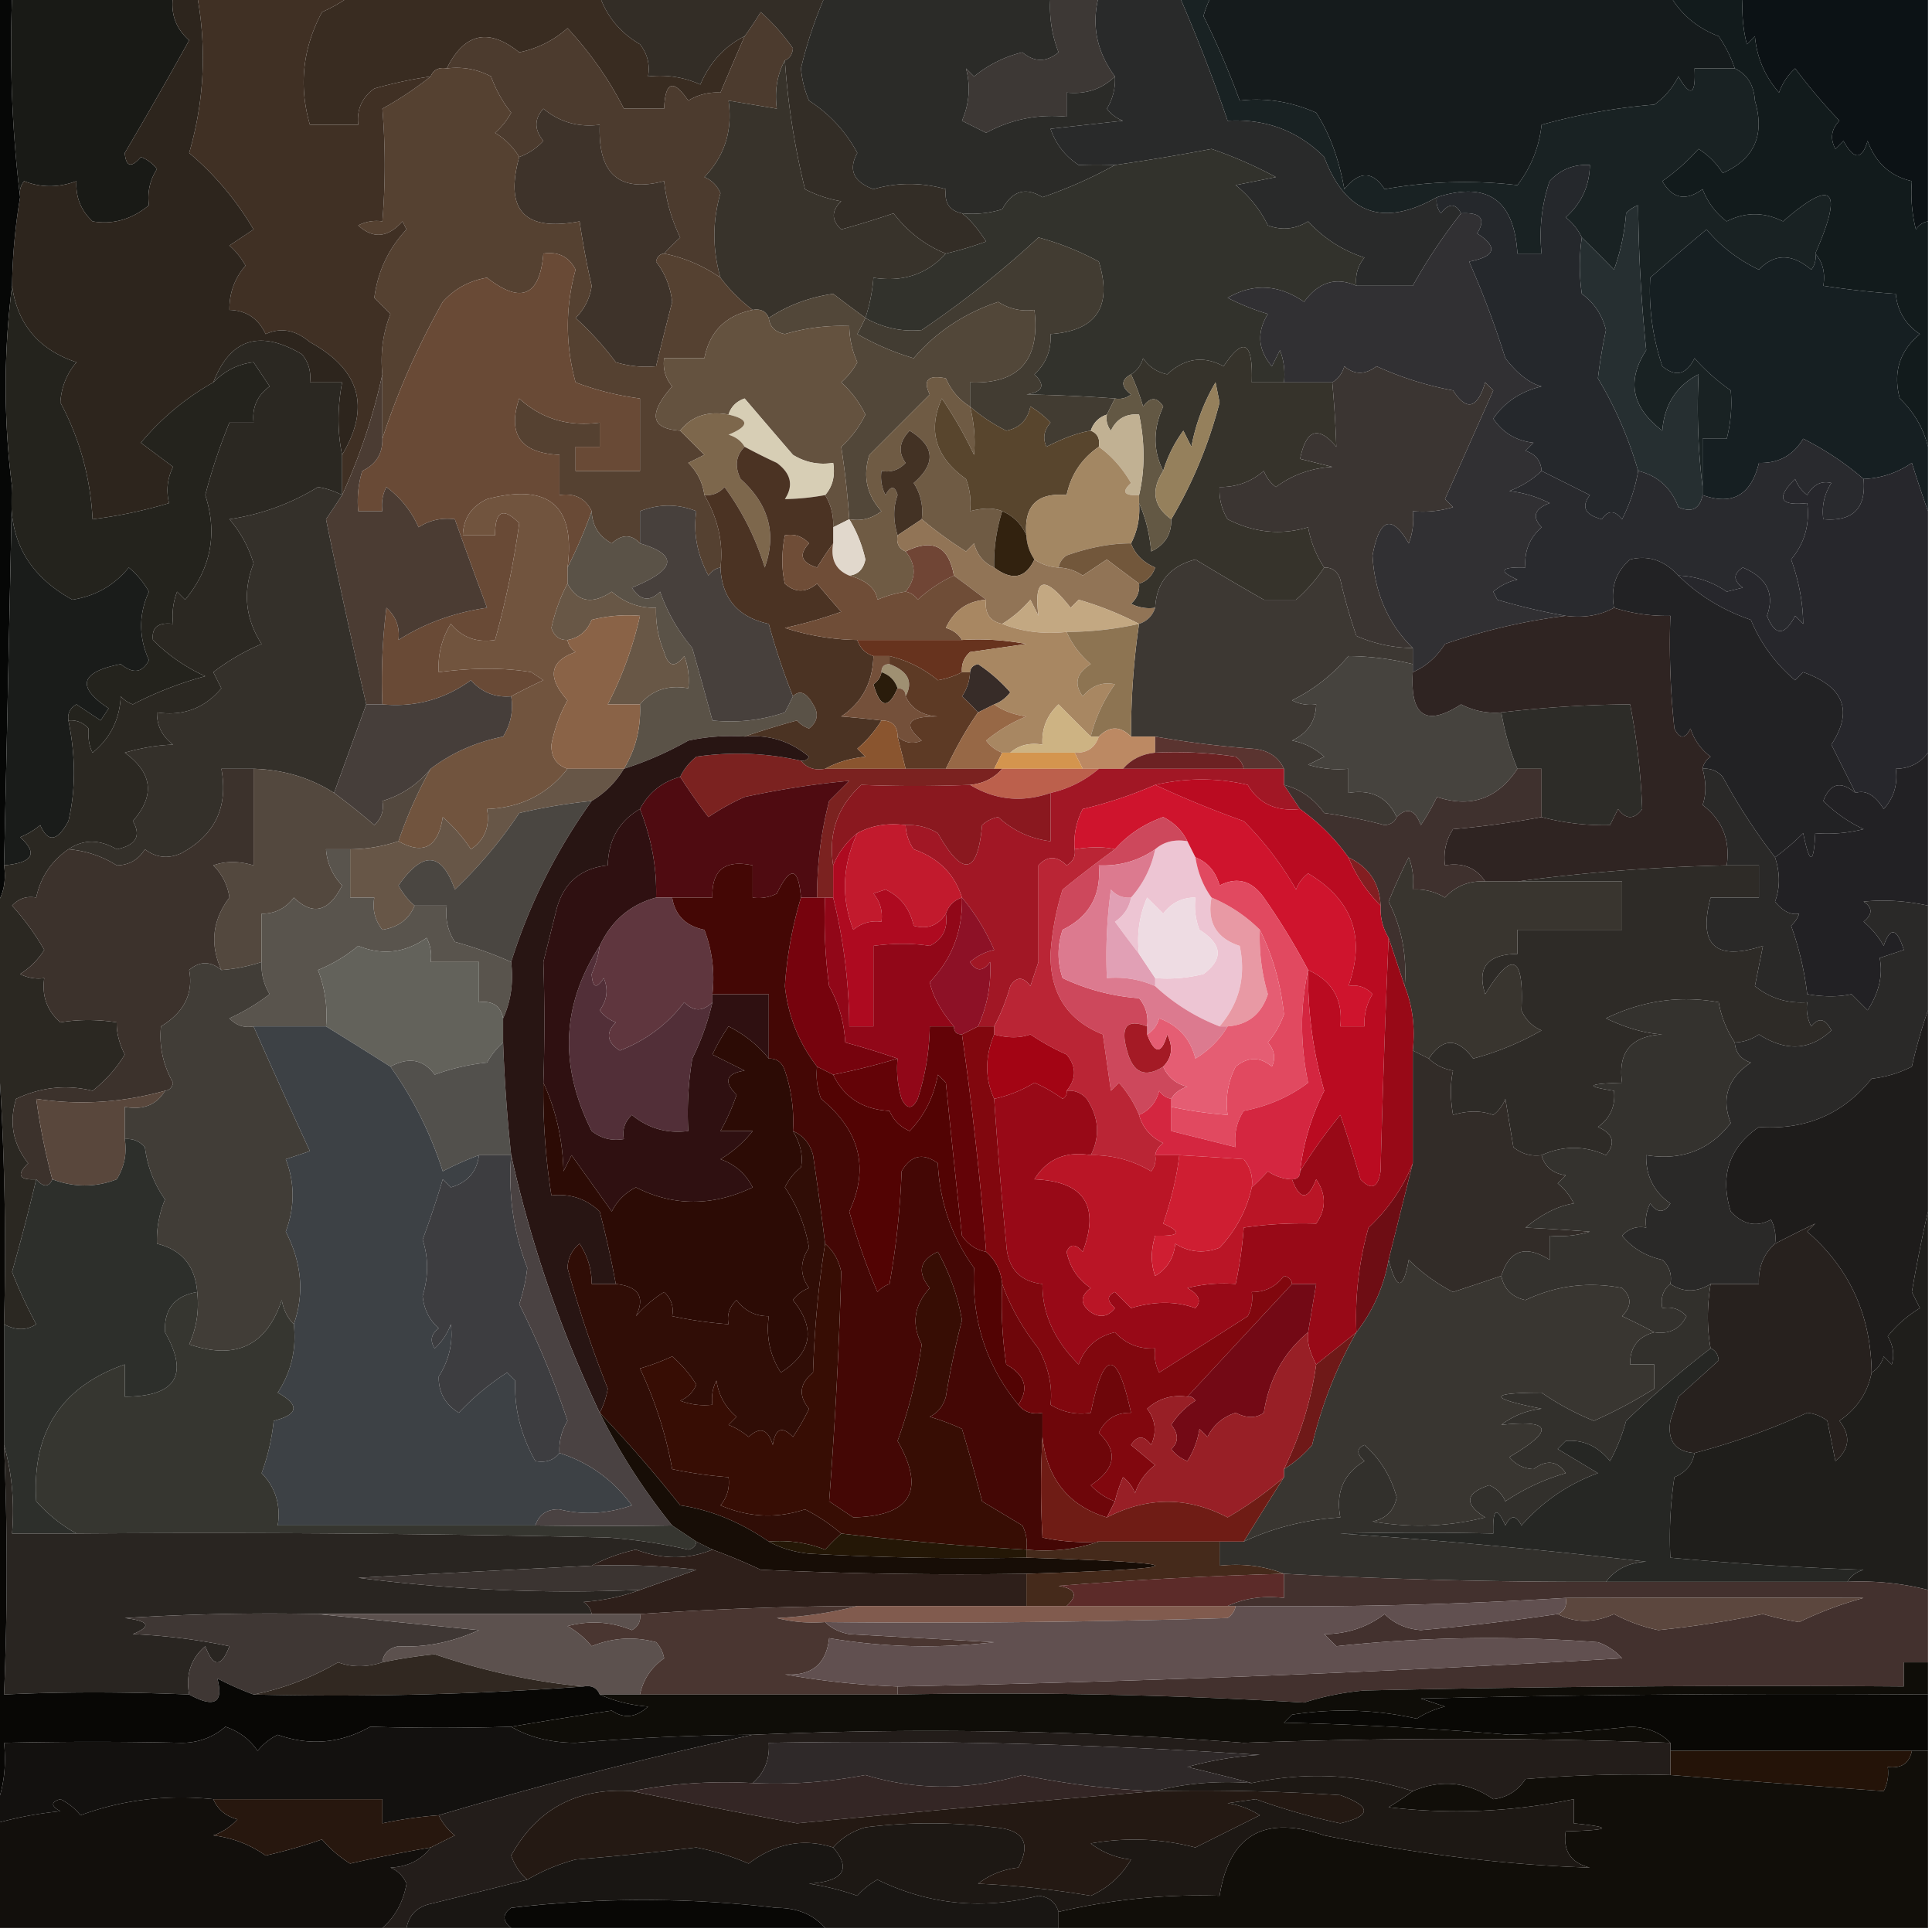 <?xml version="1.0" encoding="UTF-8"?>
<svg data-bbox="-0.5 -0.5 240 240" height="240" width="240" xmlns="http://www.w3.org/2000/svg" shape-rendering="geometricPrecision" text-rendering="geometricPrecision" image-rendering="optimizeQuality" fill-rule="evenodd" clip-rule="evenodd" data-type="ugc">
    <g>
        <path d="M150.5-.5h57q2.038 3.486 6 5a16.3 16.3 0 0 1 2 4h-5q.257 4.945-2 1-1.095 2.15-3 3.5a74 74 0 0 0-14 2.5q-.444 4.143-3 7.5a56.2 56.2 0 0 0-16.5.5q-2.223-3.421-5 0-1.017-5.668-3.5-9.5-4.748-2.08-9.5-1.5A104 104 0 0 0 149.5 2q.365-1.353 1-2.5" fill="#151b1c"/>
        <path d="M43.5-.5h31q1.343 3.855 5 6 1.393 1.783 1 4 3.44-.384 6.5 1 1.768-4.14 5.5-6a586 586 0 0 0-3 7 6.85 6.85 0 0 0-4 1q-2.8-4.094-3 1h-5q-2.702-5.348-7-10a12.8 12.8 0 0 1-6 3q-5.716-4.596-9 2-1.487-.258-2 1a53 53 0 0 0-7 1.5q-2.305 1.665-2 4.5h-6q-2.108-7.24 1.5-14a19.6 19.6 0 0 0 3.5-2" fill="#392c21"/>
        <path d="M216.5-.5h23v28q-.925.165-1.5 1a18.5 18.5 0 0 1-.5-6q-4.003-.899-5.5-5-1.036 3.586-3 0l-1 1q-1.026-1.925.5-3.5a72 72 0 0 1-5.5-6.5 7.3 7.3 0 0 0-2 3q-2.627-2.985-3-7l-1 1a18.5 18.5 0 0 1-.5-6" fill="#0c1215"/>
        <path d="M1.5-.5h20q-.483 3.334 2 5.5a581 581 0 0 1-8 14q.22 2.59 2 .5a4.45 4.45 0 0 1 2 1.5q-1.32 2.034-1 4.5-3.2 2.64-7 2-2.175-2.025-2-5-3.378 1.25-6.5 0a2.43 2.43 0 0 0-.5 2q-1.49-12.225-1-25" fill="#191a16"/>
        <path d="M130.5-.5h6q-1.41 5.377 2 10-2.421 2.362-6 2v3q-5.332-.525-10 2l-3-1.5q1.377-3.2.5-6.5l1 1a15.1 15.1 0 0 1 6-3q2.241 1.87 4.5 0a15.4 15.4 0 0 1-1-7" fill="#3d3835"/>
        <path d="M146.5-.5h4a11 11 0 0 0-1 2.5q2.547 5.145 4.5 10.5 4.752-.58 9.5 1.5 2.483 3.832 3.5 9.5 2.777-3.421 5 0a56.2 56.2 0 0 1 16.5-.5q2.556-3.357 3-7.5a74 74 0 0 1 14-2.5q1.905-1.35 3-3.5 2.257 3.945 2-1h5q2.317 1.095 2.5 4 1.901 6.405-4 9a9.6 9.6 0 0 0-3-3 26 26 0 0 1-4.5 4q1.871 3.285 5 1 .972 2.475 3 4 3.455-1.77 7 0 9.315-8.115 4 4a2.43 2.43 0 0 1-.5 2q-3.586-3.039-6.5 0-3.878-1.853-6.5-5a326 326 0 0 0-7 6q-.31 5.582 1.5 11 2.495 2.063 4-1a26 26 0 0 0 4.5 4q.27 2.982-.5 6h-3v6q-.83-6.741-.5-14-4.12 2.15-4.5 7-5.706-4.308-2-10-.933-9.03-1-18a3.65 3.65 0 0 0-1.5 1 26.7 26.7 0 0 1-1.5 7q-2.01-2.05-4-4-.679-1.437-2-2.5 2.926-2.6 3-6.5-2.976-.175-5 2a21.1 21.1 0 0 0-1 9h-3q-.606-10.013-10-7-10.007 5.653-14-5-4.936-4.898-12-4.5a206 206 0 0 0-6-15.5" fill="#192223"/>
        <path d="M97.5 7.5q-1.442 2.648-1 6l-6-1q.793 5.538-3 9.5 1.392.582 2 2-1.513 5.215 0 10.5a18.7 18.7 0 0 0-7-3 31 31 0 0 1 2-2 21 21 0 0 1-2-7q-8.345 2.184-8-7-3.966.51-7-2-1.718 1.914 0 4a7.5 7.5 0 0 1-3 2q-1.095-1.818-3-3a9.3 9.3 0 0 0 2-2.5A15.9 15.9 0 0 1 61 9.5q-2.55-1.36-5.5-1 3.284-6.596 9-2a12.8 12.8 0 0 0 6-3q4.298 4.652 7 10h5q.2-5.094 3-1a6.85 6.85 0 0 1 4-1q1.466-3.48 3-7a44 44 0 0 0 2-3 26 26 0 0 1 4 4.5q-.105 1.147-1 1.5" fill="#4c3b2e"/>
        <path d="M74.5-.5h28a52.7 52.7 0 0 0-3 9q.18 2.092 1 4 3.868 2.517 6 6.5-1.72 3.127 2 4.5 4.426-1.285 9 0-.322 2.518 2 3 1.441 1.075 3 3.5a43 43 0 0 1-5 1.5q-3.827-1.524-6.5-5a110 110 0 0 1-6.5 2q-1.846-1.725 0-3.5a15.3 15.3 0 0 1-4.5-1.5 93.6 93.6 0 0 1-2.5-16q.895-.353 1-1.5a26 26 0 0 0-4-4.5 44 44 0 0 1-2 3q-3.732 1.86-5.5 6-3.06-1.384-6.5-1 .393-2.217-1-4-3.657-2.145-5-6" fill="#332d26"/>
        <path d="M102.5-.5h28a15.4 15.4 0 0 0 1 7q-2.259 1.87-4.5 0a15.1 15.1 0 0 0-6 3l-1-1q.877 3.3-.5 6.5l3 1.5q4.668-2.525 10-2v-3q3.579.362 6-2a6.85 6.85 0 0 1-1 4 4.45 4.45 0 0 0 2 1.5l-9 1q.987 2.856 3.5 4.5a55 55 0 0 1 4.5 0q-4.188 2.337-9 4-3.134-1.955-5 1.5-2.451.74-5 .5-2.322-.482-2-3-4.574-1.285-9 0-3.72-1.373-2-4.5-2.132-3.983-6-6.5a12.9 12.9 0 0 1-1-4 52.7 52.7 0 0 1 3-9" fill="#2b2b28"/>
        <path d="M207.5-.5h9a18.5 18.5 0 0 0 .5 6l1-1q.373 4.015 3 7a7.3 7.3 0 0 1 2-3 72 72 0 0 0 5.5 6.5q-1.526 1.575-.5 3.5l1-1q1.964 3.586 3 0 1.497 4.101 5.5 5a18.5 18.5 0 0 0 .5 6q.575-.835 1.5-1v28q-.837-3.435-3.5-6-1.296-4.86 2.5-8-2.695-1.793-3-5a105 105 0 0 1-9-1q.401-2.398-1-4 5.315-12.115-4-4-3.545-1.77-7 0-2.028-1.525-3-4-3.129 2.285-5-1a26 26 0 0 0 4.5-4 9.6 9.6 0 0 1 3 3q5.901-2.595 4-9-.183-2.905-2.5-4a16.3 16.3 0 0 0-2-4q-3.962-1.514-6-5" fill="#121b1c"/>
        <path d="M82.5 31.5q-.814.09-1 1 1.676 2.175 2 5a694 694 0 0 0-2 8q-2.55.24-5-.5a39 39 0 0 0-5-5.5 6.9 6.9 0 0 0 2-4 101 101 0 0 1-1.5-8q-10.26 1.95-7.5-8a7.5 7.5 0 0 0 3-2q-1.718-2.086 0-4 3.034 2.51 7 2-.345 9.184 8 7 .384 3.655 2 7a31 31 0 0 0-2 2" fill="#3e332a"/>
        <path d="M97.5 7.5a93.6 93.6 0 0 0 2.5 16 15.3 15.3 0 0 0 4.5 1.5q-1.846 1.775 0 3.5a110 110 0 0 0 6.5-2q2.673 3.476 6.5 5-3.517 3.863-9 3a20.7 20.7 0 0 1-1 5 495 495 0 0 1-4-3q-4.464.65-8 3-.513-1.258-2-1a20.2 20.2 0 0 1-4-4q-1.513-5.285 0-10.5-.608-1.418-2-2 3.793-3.962 3-9.5l6 1q-.442-3.352 1-6" fill="#38332b"/>
        <path d="M136.5-.5h10a206 206 0 0 1 6 15.5q7.064-.398 12 4.5 3.993 10.653 14 5a2.43 2.43 0 0 0 .5 2q1.466-1.911 2.5 0a67.6 67.6 0 0 0-6 9h-7q-.255-1.983 1-3.5-4.073-1.317-7-4.5-2.397 1.477-5 .5a14.5 14.5 0 0 0-4-5l5-1a53.6 53.6 0 0 0-8-3.5 263 263 0 0 1-12 2 55 55 0 0 0-4.5 0q-2.513-1.644-3.5-4.5l9-1a4.45 4.45 0 0 1-2-1.5 6.85 6.85 0 0 0 1-4q-3.41-4.623-2-10" fill="#292a2a"/>
        <path d="M55.5 8.5q2.95-.36 5.5 1a15.9 15.9 0 0 0 2.5 4.5 9.3 9.3 0 0 1-2 2.5q1.905 1.182 3 3-2.76 9.95 7.5 8 .588 4.032 1.5 8a6.9 6.9 0 0 1-2 4 39 39 0 0 1 5 5.5q2.45.74 5 .5a694 694 0 0 1 2-8q-.324-2.825-2-5 .186-.91 1-1a18.7 18.7 0 0 1 7 3 20.2 20.2 0 0 0 4 4q-5.025 1.026-6 6h-5q-.255 1.983 1 3.5-4.508 5.142 1 5.5l3 3-2 1q1.695 1.683 2 4 2.565 4.467 2 9-.925.165-1.5 1-2.11-3.98-1.5-8-3.43-1.38-7 0v4q-1.61-1.737-3.5 0-2.392-1.284-2.5-4-1.18-2.406-4-2v-5q-7.243-.323-5-7 4.155 3.795 10 3v3h-3v3h8v-9a35.2 35.2 0 0 1-8-2q-1.92-7.03 0-14-1.23-2.417-4-2-.662 7.935-7 3-3.29.546-5.5 3-4.695 8.363-7.5 17v-8q-.402-3.93 1-7.5l-2-2q.63-4.912 4-8.5l-.5-1q-2.73 3.054-5.5.5a4.93 4.93 0 0 1 3-.5 84.4 84.4 0 0 0 0-14 44 44 0 0 0 6-4q.513-1.258 2-1" fill="#554131"/>
        <path d="M24.5-.5h19a19.6 19.6 0 0 1-3.5 2q-3.608 6.76-1.5 14h6q-.305-2.835 2-4.5a53 53 0 0 1 7-1.5 44 44 0 0 1-6 4 84.4 84.4 0 0 1 0 14 4.93 4.93 0 0 0-3 .5q2.77 2.554 5.5-.5l.5 1q-3.37 3.588-4 8.5l2 2q-1.402 3.57-1 7.5a73.5 73.5 0 0 1-5 15v-5q5.337-8.89-4-14-2.679-2.281-5.5-1-1.362-2.909-4.5-3-.034-3.15 2-5.5a9.3 9.3 0 0 0-2-2.5l3-2q-3.243-5.484-8-9.5 2.795-9.619 1-19.5" fill="#403024"/>
        <path d="M168.5 35.5q-3.811-1.695-6.5 2-4.728-3.263-9.5-.5 2.588 1.297 5 2-2.112 3.438.5 6.5l1-2a8.4 8.4 0 0 1 .5 4h-4q.244-7.617-3.5-2-3.742-2.027-7 1-1.892-.39-3-2-.417 1.374-1.5 2-1.911 1.035 0 2.5a2.43 2.43 0 0 1-2 .5q-5.271-.395-11-.5 3.103-.486 1-2.5 2.175-2.025 2-5 8.568-.612 6-9a34.4 34.4 0 0 0-7.5-3A123 123 0 0 1 114.5 41q-3.689.36-7-1.5a20.7 20.7 0 0 0 1-5q5.483.863 9-3a43 43 0 0 0 5-1.5q-1.559-2.425-3-3.5 2.549.24 5-.5 1.866-3.455 5-1.5 4.812-1.663 9-4a263 263 0 0 0 12-2 53.6 53.6 0 0 1 8 3.5l-5 1a14.5 14.5 0 0 1 4 5q2.603.977 5-.5 2.927 3.183 7 4.5-1.255 1.517-1 3.5" fill="#32322c"/>
        <path d="M181.5 26.5q3.663-.22 2 2.5 3.946 2.536-1 3.5a116 116 0 0 1 4.5 12q2.29 2.937 4.5 3.5-3.906.948-6 4 1.755 2.633 5 3l-1 1q1.884.625 2 2.5-1.65 1.588-4 2.5 2.633.303 5 1.5-2.827 1.046-1 3-2.258 2.012-2 5-4.648-.132-1 1.5a6.8 6.8 0 0 0-3 1.5l.5 1a76 76 0 0 0 8.5 2 73.5 73.5 0 0 0-15 3.5q-1.549 2.44-4 3.5v-3q-4.616-4.54-5-11.5 1.3-6.969 4.5-1.5a8.4 8.4 0 0 0 .5-4q2.549.24 5-.5l-1-1 6-13.5-1-1q-1.469 4.915-4 1a40.7 40.7 0 0 1-9.5-3q-2.125 1.61-4 0-.417 1.374-1.5 2h-6a8.4 8.4 0 0 0-.5-4l-1 2q-2.612-3.062-.5-6.5-2.412-.703-5-2 4.772-2.763 9.5.5 2.689-3.695 6.5-2h7a67.6 67.6 0 0 1 6-9" fill="#313033"/>
        <path d="M21.5-.5h3q1.795 9.881-1 19.5 4.757 4.016 8 9.5l-3 2a9.3 9.3 0 0 1 2 2.5q-2.034 2.35-2 5.5 3.138.091 4.5 3 2.821-1.281 5.5 1 9.337 5.11 4 14-.892-4.269 0-9h-4q.255-1.983-1-3.5-7.853-4.631-11 3.5a32.4 32.4 0 0 0-9 7.5l4 3q-1.068 2.137-.5 4.5a57 57 0 0 1-9.5 2q-.4-7.773-4-14.5.173-2.843 2-5-7.02-2.333-8-9.5a72 72 0 0 1 1-11 2.43 2.43 0 0 1 .5-2q3.122 1.25 6.5 0-.175 2.975 2 5 3.8.64 7-2-.32-2.466 1-4.5a4.45 4.45 0 0 0-2-1.5q-1.78 2.09-2-.5a581 581 0 0 0 8-14q-2.483-2.166-2-5.5" fill="#2d251d"/>
        <path d="m138.5 49.5-1 2q-1.5.5-2 2-2.33.372-5.5 2-.738-1.573.5-3a11.4 11.4 0 0 0-2.5-2q-.52 2.52-3 3a21 21 0 0 1-4.5-3v-3q9.104.36 8-9-2.466.32-4.5-1-6.346 2.137-10.5 7a32.5 32.5 0 0 1-7-3q.544-1.026 1-2 3.311 1.86 7 1.5 7.735-5.245 14.5-11.5 3.93 1.059 7.5 3 2.568 8.388-6 9 .175 2.975-2 5 2.103 2.014-1 2.5 5.729.105 11 .5" fill="#423c32"/>
        <path d="M107.5 39.5q-.456.974-1 2a32.5 32.5 0 0 0 7 3q4.154-4.863 10.5-7 2.034 1.32 4.5 1 1.104 9.36-8 9v3q-2.006-1.222-3-3.5-3.321-.69-2 2l-7.5 7.5q-1.258 3.96 1.5 7-1.783 1.393-4 1a106 106 0 0 0-1-9 13.1 13.1 0 0 0 3-4 13.1 13.1 0 0 0-3-4 9.3 9.3 0 0 0 2-2.5 11.2 11.2 0 0 1-1-4.5 24.9 24.9 0 0 0-8 1q-1.82-.37-2-2 3.536-2.35 8-3a495 495 0 0 0 4 3" fill="#524739"/>
        <path d="M196.5 29.5a24.4 24.4 0 0 0 0 7q2.297 1.67 3 4.5a65 65 0 0 0-1 6q3.2 5.317 5 11.5a20.8 20.8 0 0 1-2 6q-1.388-1.71-2.5 0-3.163-.802-1.5-3l-6-3q-.116-1.875-2-2.5l1-1q-3.245-.367-5-3 2.094-3.052 6-4-2.21-.563-4.5-3.5a116 116 0 0 0-4.5-12q4.946-.964 1-3.5 1.663-2.72-2-2.5-1.034-1.911-2.5 0a2.43 2.43 0 0 1-.5-2q9.394-3.013 10 7h3a21.1 21.1 0 0 1 1-9q2.024-2.175 5-2-.074 3.9-3 6.5 1.321 1.063 2 2.5" fill="#25282c"/>
        <path d="M225.5 31.5q1.401 1.602 1 4 4.473.694 9 1 .305 3.207 3 5-3.796 3.14-2.5 8 2.663 2.565 3.5 6v8q-.997-2.805-2-6-2.735 1.87-6 2-3.353-2.902-7.5-5-1.866 3.114-5.5 3-1.446 5.993-7 4v-7h3q.77-3.018.5-6a26 26 0 0 1-4.5-4q-1.505 3.063-4 1-1.81-5.418-1.5-11a326 326 0 0 1 7-6q2.622 3.147 6.5 5 2.914-3.039 6.5 0a2.43 2.43 0 0 0 .5-2" fill="#161f22"/>
        <path d="M211.5 60.5v1q-.514 2.588-3 1.5-1.367-3.623-5-4.5-1.8-6.183-5-11.5.36-3.024 1-6-.703-2.83-3-4.5a24.4 24.4 0 0 1 0-7q1.99 1.95 4 4a26.7 26.7 0 0 0 1.5-7q.621-.685 1.5-1 .067 8.97 1 18-3.706 5.692 2 10 .38-4.85 4.5-7-.33 7.259.5 14" fill="#262f31"/>
        <path d="M93.5 38.5q1.487-.258 2 1 .18 1.63 2 2a24.9 24.9 0 0 1 8-1q.028 2.34 1 4.5a9.3 9.3 0 0 1-2 2.5 13.1 13.1 0 0 1 3 4 13.1 13.1 0 0 1-3 4q.702 4.566 1 9l-2 1q.1-2.188-1-4 1.401-1.602 1-4-2.682.428-5-1-3.045-3.537-6-7-1.533.533-2 2-3.873-.712-6 2-5.508-.358-1-5.5-1.255-1.517-1-3.5h5q.975-4.974 6-6" fill="#64523f"/>
        <path d="M159.5 47.5h6q.375 4.07.5 8-3.36-4-4.5 1.5l4 1q-3.916.22-7 2.5a4.46 4.46 0 0 1-1.5-2q-2.377 2.042-5.5 2a6.85 6.85 0 0 0 1 4q4.939 2.52 10 1 .497 2.734 2 5-1.418 2.145-3.5 4h-4a344 344 0 0 1-8.5-5q-4.757 1.246-5 6a4.93 4.93 0 0 1-3-.5q1.129-1.005 1-2.5 1.467-.467 2-2-2.24-.962-3-3 1.201-2.313 1-5 1.214 2.688 1.5 6 2.559-1.212 2.5-4 3.996-6.756 6-14.5l-.5-2.5a24.6 24.6 0 0 0-3 8l-1-2a16.5 16.5 0 0 0-2.5 5q-1.914-3.795 0-8-1.16-1.816-2.5 0-.615-2.1-1.5-4 1.083-.626 1.5-2 1.108 1.61 3 2 3.258-3.027 7-1 3.744-5.617 3.5 2z" fill="#36332b"/>
        <path d="M73.5 63.5a60 60 0 0 1-3 7q1.51-11.526-10-8.5-2.909 1.362-3 4.5h4q-.009-4.572 3-1.5a110 110 0 0 1-3 14.5q-3.4.538-5.5-2a10.1 10.1 0 0 0-1.5 6q6.46-.847 11.5 0l1.5 1a71 71 0 0 0-4 2q-2.987.257-5-2-4.94 3.573-11 3a72.4 72.4 0 0 1 .5-12q1.782 1.595 1.5 4 4.853-3.1 11-4-2.042-5.521-4-11-2.466-.32-4.5 1a12.5 12.5 0 0 0-4-5 4.93 4.93 0 0 0-.5 3h-3q-.24-2.55.5-5 2.56-1.212 2.5-4 2.805-8.637 7.5-17 2.21-2.454 5.5-3 6.338 4.935 7-3 2.77-.417 4 2-1.92 6.97 0 14a35.2 35.2 0 0 0 8 2v9h-8v-3h3v-3q-5.845.795-10-3-2.243 6.677 5 7v5q2.82-.406 4 2" fill="#694a36"/>
        <path d="M-.5-.5h2q-.49 12.775 1 25a72 72 0 0 0-1 11 98.8 98.8 0 0 0 0 25 17282 17282 0 0 1-1 47q.426 2.872-1 5z" fill="#060706"/>
        <path d="M140.5 46.5q.885 1.9 1.5 4 1.34-1.816 2.5 0-1.914 4.205 0 8-2.343 3.6 1 6 .059 2.788-2.5 4-.286-3.312-1.5-6v-1q1.108-4.727 0-10-2.435-.21-3.5 2a2.43 2.43 0 0 1-.5-2l1-2a2.43 2.43 0 0 0 2-.5q-1.911-1.465 0-2.5" fill="#635844"/>
        <path d="M102.5 61.5a30 30 0 0 1-5 .5q1.655-2.52-1-4.5a71 71 0 0 1-4-2q-.627-1.083-2-1.5 3.918-1.606 0-2.5.467-1.467 2-2 2.955 3.463 6 7 2.318 1.428 5 1 .401 2.398-1 4" fill="#d7ceb5"/>
        <path d="M120.5 50.5q.77 3.018.5 6a52 52 0 0 0-4-7q-2.678 5.964 3 10a8.4 8.4 0 0 1 .5 4q2.458-.639 4 0a21.4 21.4 0 0 0-1 7q-1.935-.837-2.5-3l-1 1a50 50 0 0 1-5.5-4q.32-2.466-1-4.5 4.2-3.63-.5-6.5-1.94 2.032-.5 4-1.238 1.329-3 1a4.93 4.93 0 0 0 .5 3q.981-1.794 1.5 0-.828 2.255 0 5-.257 1.487 1 2 2 2.5 0 5-1.793.265-3.5 1-.31-2.108-3.5-3 1.63-.18 2-2a16.5 16.5 0 0 0-2-5q2.217.393 4-1-2.758-3.04-1.5-7l7.5-7.5q-1.321-2.69 2-2 .994 2.278 3 3.5" fill="#6f5b44"/>
        <path d="M145.5 64.5q-3.343-2.4-1-6a16.5 16.5 0 0 1 2.5-5l1 2a24.6 24.6 0 0 1 3-8l.5 2.5q-2.004 7.744-6 14.5" fill="#95805c"/>
        <path d="M120.5 50.5a21 21 0 0 0 4.5 3q2.48-.48 3-3a11.4 11.4 0 0 1 2.5 2q-1.238 1.427-.5 3 3.17-1.628 5.5-2 1.257.513 1 2-3.195 2.196-4 6-5.476-.508-5 5-.9-2.1-3-3-1.542-.639-4 0a8.4 8.4 0 0 0-.5-4q-5.678-4.036-3-10a52 52 0 0 1 4 7q.27-2.982-.5-6" fill="#58452d"/>
        <path d="M90.5 51.5q3.918.894 0 2.5 1.373.417 2 1.5-1.647 1.65-.5 4 5.259 4.738 3 11a33.2 33.2 0 0 0-5-10q-1.005 1.128-2.5 1-.305-2.317-2-4l2-1-3-3q2.127-2.712 6-2" fill="#7d674c"/>
        <path d="M137.5 51.5a2.43 2.43 0 0 0 .5 2q1.065-2.21 3.5-2 1.108 5.273 0 10-2.818.16-1-1.5-1.618-2.788-4-4.5.257-1.487-1-2 .5-1.5 2-2" fill="#c1b193"/>
        <path d="M239.5 63.5v30q-1.451 1.96-4 2 .404 2.893-1.5 5-1.625-2.61-3.5-2l-3-6q4.108-6.291-3.5-9l-1 1a19.4 19.4 0 0 1-5.5-7.5q-5.235-1.798-9-5.5 3.249.119 6 2l2-.5q-1.817-1.34 0-2.5 4.483 1.877 3 6 1.526 3.792 3.5 0l1 1q-.051-4.014-1.5-8 2.51-3.034 2-7-5.11.563-1.5-3a4.46 4.46 0 0 0 1.5 2q1.137-1.966 3-1.5-1.32 2.034-1 4.5 5.507.475 5-5 3.265-.13 6-2 1.003 3.195 2 6" fill="#27272c"/>
        <path d="M175.5 80.5a17.8 17.8 0 0 1-7-1.5 65 65 0 0 1-2-7q-.504-1.545-2-1.5a13.2 13.2 0 0 1-2-5q-5.061 1.52-10-1a6.85 6.85 0 0 1-1-4q3.123.042 5.5-2a4.46 4.46 0 0 0 1.5 2q3.084-2.28 7-2.5l-4-1q1.14-5.5 4.5-1.5-.125-3.93-.5-8 1.083-.626 1.5-2 1.875 1.61 4 0a40.7 40.7 0 0 0 9.5 3q2.531 3.915 4-1l1 1-6 13.5 1 1q-2.451.74-5 .5a8.4 8.4 0 0 1-.5 4q-3.2-5.469-4.5 1.5.384 6.96 5 11.5" fill="#3b3532"/>
        <path d="m114.5 64.5-3 2q-.828-2.745 0-5-.519-1.794-1.5 0a4.93 4.93 0 0 1-.5-3q1.762.329 3-1-1.44-1.968.5-4 4.7 2.87.5 6.5 1.32 2.034 1 4.5" fill="#433224"/>
        <path d="M136.5 55.5q2.382 1.712 4 4.5-1.818 1.66 1 1.5v1q.201 2.687-1 5-3.733-.007-8 1.5-.834.575-1 1.5a5.73 5.73 0 0 1-3-1 5.73 5.73 0 0 1-1-3q-.476-5.507 5-5 .805-3.804 4-6" fill="#a38763"/>
        <path d="M231.5 59.5q.507 5.475-5 5-.32-2.466 1-4.5-1.863-.466-3 1.5a4.46 4.46 0 0 1-1.5-2q-3.61 3.563 1.5 3 .51 3.966-2 7 1.449 3.986 1.5 8l-1-1q-1.974 3.792-3.5 0 1.483-4.123-3-6-1.817 1.16 0 2.5l-2 .5q-2.751-1.881-6-2-2.63-2.848-6-2-2.674 2.283-2 6-2.647 1.442-6 1a76 76 0 0 1-8.5-2l-.5-1a6.8 6.8 0 0 1 3-1.5q-3.648-1.632 1-1.5-.258-2.988 2-5-1.827-1.954 1-3a14.7 14.7 0 0 0-5-1.5q2.35-.912 4-2.5l6 3q-1.663 2.198 1.5 3 1.112-1.71 2.5 0a20.8 20.8 0 0 0 2-6q3.633.877 5 4.5 2.486 1.088 3-1.5 5.554 1.993 7-4 3.634.114 5.5-3 4.147 2.098 7.5 5" fill="#292a2e"/>
        <path d="M47.5 46.5v8q.06 2.788-2.5 4-.74 2.45-.5 5h3a4.93 4.93 0 0 1 .5-3 12.5 12.5 0 0 1 4 5q2.034-1.32 4.5-1 1.958 5.479 4 11-6.147.9-11 4 .282-2.405-1.5-4a72.4 72.4 0 0 0-.5 12h-2a962 962 0 0 1-5-23 186 186 0 0 0 2-3 73.5 73.5 0 0 0 5-15" fill="#4b3c33"/>
        <path d="M124.5 63.5q2.1.9 3 3a5.73 5.73 0 0 0 1 3q-1.66 3.52-5 1a21.4 21.4 0 0 1 1-7" fill="#32220f"/>
        <path d="M1.5 35.5q.98 7.167 8 9.5-1.827 2.157-2 5 3.6 6.727 4 14.5a57 57 0 0 0 9.5-2q-.568-2.363.5-4.5l-4-3a32.4 32.4 0 0 1 9-7.5q2.15-2.18 5-2.5l2 3q-2.305 1.665-2 4.5h-3a71 71 0 0 0-3 9q2.316 7.17-2.5 13l-1-1a8.4 8.4 0 0 0-.5 4q-2.782-.342-2.5 2a21.8 21.8 0 0 0 6.5 4.5 45.2 45.2 0 0 0-9 3.5 3.65 3.65 0 0 1-1.5-1q-.195 4.307-3.5 7-.615-1.143-.5-3-1.005-1.128-2.5-1-.196-1.314 1-2l3 2 1-1.5q-6.082-4.023 1.5-5.5 2.307 1.873 3.5-.5-1.925-4.272 0-8.5a10.8 10.8 0 0 0-2.5-3q-2.688 3.31-7 4-8.403-4.595-7.5-14a98.8 98.8 0 0 1 0-25" fill="#24231d"/>
        <path d="M140.5 67.5q.76 2.038 3 3-.533 1.533-2 2a495 495 0 0 1-4-3l-3 2a5.6 5.6 0 0 0-3-1q.166-.925 1-1.5 4.267-1.507 8-1.5" fill="#72573b"/>
        <path d="M1.5 60.5q-.903 9.405 7.5 14 4.312-.69 7-4a10.8 10.8 0 0 1 2.5 3q-1.925 4.228 0 8.5-1.193 2.373-3.5.5-7.582 1.477-1.5 5.5l-1 1.5-3-2q-1.196.686-1 2 1.365 6.73 0 12.5-2.064 3.814-3.5.5a9.5 9.5 0 0 1-2.5 1.5q3.375 3.02-2 3.5a17282 17282 0 0 0 1-47" fill="#1a1c1a"/>
        <path d="M105.5 64.5a16.5 16.5 0 0 1 2 5q-.37 1.82-2 2-2.514-1.025-2-4v-2z" fill="#e1d8cc"/>
        <path d="M73.5 63.5q.108 2.716 2.5 4 1.89-1.737 3.5 0 7.22 2.15-1 5.5 1.554 2.426 3.5.5 1.35 3.855 4 7 1.275 4.531 2.5 9a21.1 21.1 0 0 0 9-1q.544-1.025 1-2 1.243-1.248 2.5 1 1.124 1.703-.5 3a3.65 3.65 0 0 1-1.5-1 97 97 0 0 0-6.5 2 25 25 0 0 0-7 .5 42.3 42.3 0 0 1-8 3.5q2.202-3.623 2-8 2.235-2.67 6-2a8.4 8.4 0 0 0-.5-4q-1.734 2.24-2.5-.5a13 13 0 0 1-1-5.5q-3.105.077-5.5-2-3.642 2.445-5.5-1v-2a60 60 0 0 0 3-7" fill="#5a5247"/>
        <path d="M92.5 55.5a71 71 0 0 0 4 2q2.655 1.98 1 4.5a30 30 0 0 0 5-.5q1.1 1.812 1 4v2a44 44 0 0 0-2 3q-2.972-.907-1-3-1.238-1.329-3-1-.63 3.261 0 6 1.914 1.718 4 0a175 175 0 0 0 3 3.5 55 55 0 0 1-7 2 30.5 30.5 0 0 0 9 1.5q.5 1.5 2 2-.133 4.926-4 7.5 2.931.243 5 .5a14.7 14.7 0 0 1-3 3.5l1 1q-2.823.297-5 1.5-1.936.356-3-1 .658.098 1-.5-3.462-2.904-8-2.5a97 97 0 0 1 6.5-2q.621.685 1.5 1 1.624-1.297.5-3-1.257-2.248-2.5-1a84 84 0 0 1-3-9q-5.748-1.243-6-7 .565-4.533-2-9 1.495.128 2.5-1a33.2 33.2 0 0 1 5 10q2.259-6.262-3-11-1.147-2.35.5-4" fill="#4b3323"/>
        <path d="M118.5 71.5q-2.386 1.078-4.5 3-.575-.835-1.5-1 2-2.5 0-5 5.03-2.486 6 3" fill="#704535"/>
        <path d="M114.5 64.5a50 50 0 0 0 5.5 4l1-1q.565 2.163 2.5 3 3.34 2.52 5-1 1.337.915 3 1a5.6 5.6 0 0 1 3 1l3-2a495 495 0 0 0 4 3q.129 1.495-1 2.5 1.422.725 3 .5-.5 1.5-2 2a41 41 0 0 0-7.5-3l-1 1q-4.903-6.198-4 1l-1-2a14.7 14.7 0 0 1-3.5 3q-2.322-.481-2-3a302 302 0 0 0-4-3q-.97-5.486-6-3-1.257-.513-1-2z" fill="#917456"/>
        <path d="M70.5 70.5v2q-1.32 2.455-2 5.5.504 1.545 2 1.5.165.925 1 1.5-4.837 1.7-1 6a18.1 18.1 0 0 0-2 5.5q-.07 2.307 2 3-3.738 4.762-10 5 .576 3.248-2 5a20 20 0 0 0-3.5-4q-.85 5.614-5.5 3a54 54 0 0 1 4-9q3.891-2.963 9-4 1.428-2.318 1-5a71 71 0 0 1 4-2l-1.5-1q-5.04-.847-11.5 0a10.1 10.1 0 0 1 1.5-6q2.1 2.538 5.5 2a110 110 0 0 0 3-14.5q-3.009-3.072-3 1.5h-4q.091-3.138 3-4.5 11.51-3.026 10 8.5" fill="#71543e"/>
        <path d="M103.5 67.5q-.514 2.975 2 4 3.19.892 3.5 3a14 14 0 0 1 3.5-1q.925.165 1.5 1 2.114-1.922 4.5-3a302 302 0 0 1 4 3q-3.486.243-5 3.5 1.373.417 2 1.5h-13a30.5 30.5 0 0 1-9-1.5 55 55 0 0 0 7-2 175 175 0 0 1-3-3.5q-2.086 1.718-4 0-.63-2.739 0-6 1.762-.329 3 1-1.972 2.093 1 3a44 44 0 0 1 2-3" fill="#6f4d37"/>
        <path d="M89.5 70.5q.252 5.757 6 7a84 84 0 0 0 3 9q-.456.975-1 2a21.1 21.1 0 0 1-9 1q-1.225-4.469-2.5-9a22.2 22.2 0 0 1-4-7q-1.946 1.926-3.5-.5 8.22-3.35 1-5.5v-4q3.57-1.38 7 0-.61 4.02 1.5 8 .575-.835 1.5-1" fill="#47403c"/>
        <path d="M141.5 77.5a41.7 41.7 0 0 1-9 1q-4.328.46-8-1a14.7 14.7 0 0 0 3.5-3l1 2q-.903-7.198 4-1l1-1a41 41 0 0 1 7.5 3" fill="#c3a882"/>
        <path d="M42.5 61.5a186 186 0 0 1-2 3 962 962 0 0 0 5 23l-4 11q-4.433-2.829-10-3h-4q1.318 7.113-5 10.5-2.418 1.08-4.5-.5-1.205 1.956-3.5 2a13.14 13.14 0 0 0-6-2q2.785-1.881 6 0 3.605-.762 2-3.5 4.179-4.74-1-8.5 3.114-.9 6-1-2.03-1.536-2-4 4.883.729 8-3l-1-2a27 27 0 0 1 6-3.5q-3.05-4.75-1-10a14.8 14.8 0 0 0-3-5.5q5.961-.9 11-4 1.626.277 3 1" fill="#34302a"/>
        <path d="M70.5 72.5q1.858 3.445 5.5 1 2.395 2.077 5.5 2-.1 2.85 1 5.5.766 2.74 2.5.5a8.4 8.4 0 0 1 .5 4q-3.765-.67-6 2h-4a46 46 0 0 0 4-11 18.4 18.4 0 0 0-6 .5q-.867 2.125-3 2.5-1.496.045-2-1.5.68-3.045 2-5.5" fill="#685746"/>
        <path d="M42.5 56.5v5a10 10 0 0 0-3-1q-5.039 3.1-11 4a14.8 14.8 0 0 1 3 5.5q-2.05 5.25 1 10a27 27 0 0 0-6 3.5l1 2q-3.117 3.729-8 3-.03 2.464 2 4-2.886.1-6 1 5.179 3.76 1 8.5 1.605 2.738-2 3.5-3.215-1.881-6 0-3.195 2.196-4 6-1.762-.329-3 1a31.6 31.6 0 0 1 4 5.5 9.6 9.6 0 0 1-3 3 4.93 4.93 0 0 0 3 .5q-.483 3.334 2 5.5 3.403-.561 7 0-.058 1.867 1 4-1.537 2.551-4 4.5-4.835-1.191-9.5 1-1.338 4.429 1.5 8-2.222 2.166 1 2a275 275 0 0 1-3 11.5 57 57 0 0 0 3 6.5q-1.8 1.188-4 0 .493-18.767-1-37v-15q1.426-2.128 1-5 5.376-.48 2-3.5a9.5 9.5 0 0 0 2.5-1.5q1.436 3.314 3.5-.5 1.365-5.77 0-12.5 1.495-.128 2.5 1-.115 1.857.5 3 3.305-2.693 3.5-7 .621.685 1.5 1a45.2 45.2 0 0 1 9-3.5 21.8 21.8 0 0 1-6.5-4.5q-.282-2.342 2.5-2a8.4 8.4 0 0 1 .5-4l1 1q4.816-5.83 2.5-13a71 71 0 0 1 3-9h3q-.305-2.835 2-4.5l-2-3q-2.85.32-5 2.5 3.146-8.131 11-3.5 1.255 1.517 1 3.5h4q-.892 4.731 0 9" fill="#2b2822"/>
        <path d="M106.5 79.5h13a32.4 32.4 0 0 1 8 .5l-7 1q-1.128 1.005-1 2.5-1.374.723-3 1a14.9 14.9 0 0 0-6-3h-2q-1.5-.5-2-2" fill="#67331e"/>
        <path d="M109.5 83.5q0-1 1-1 3.46 1.312 2 4 0-1-1-1-.5-1.5-2-2" fill="#9f9072"/>
        <path d="M164.5 70.5q1.496-.045 2 1.5a65 65 0 0 0 2 7 17.8 17.8 0 0 0 7 1.5v2a35 35 0 0 0-8-1 21.6 21.6 0 0 1-7 5.5q1.422.725 3 .5-.091 3.138-3 4.5 2.316.434 4 2l-2 1q2.451.74 5 .5v3q4.287-.708 6 3-.353.895-1.5 1a59 59 0 0 0-7.5-1.5q-1.934-2.703-5-3.5v-2q-1.095-2.317-4-2.5a122 122 0 0 1-12-1.5h-3q-.004-7.263 1-14 1.5-.5 2-2 .243-4.754 5-6a344 344 0 0 0 8.5 5h4q2.082-1.855 3.5-4" fill="#3d3833"/>
        <path d="M109.5 83.5q1.5.5 2 2-1.737 3.95-3-.5.834-.575 1-1.5" fill="#2a1c0b"/>
        <path d="M208.5 71.5q3.765 3.702 9 5.5a19.4 19.4 0 0 0 5.5 7.5l1-1q7.608 2.709 3.5 9l3 6q-2.763-2.3-4 1a17.8 17.8 0 0 0 5 3.5 18.5 18.5 0 0 1-6 .5q-.29 5.923-1.5 0a30 30 0 0 1-3.5 3 75 75 0 0 1-6.5-10q-1.006-1.128-2.5-1 .166-.925 1-1.5a6.98 6.98 0 0 1-2.5-3.5q-1 2-2 0a98.4 98.4 0 0 1-.5-14 21.5 21.5 0 0 1-7-1q-.674-3.717 2-6 3.37-.848 6 2" fill="#222224"/>
        <path d="m123.5 87.5-2 1a31 31 0 0 0-2-2 5.6 5.6 0 0 0 1-3q.09-.814 1-1a20 20 0 0 1 4 3.5q-.816 1.076-2 1.5" fill="#372c28"/>
        <path d="M122.5 74.5q-.322 2.519 2 3 3.672 1.46 8 1 1.011 2.287 3 4-2.683 1.684-1 4 1.68-2 4-1.5a19.2 19.2 0 0 0-3 6.5q-1.99-1.95-4-4-2.175 2.024-2 5-2.398-.401-4 1h-1q-1.184-.424-2-1.5a19 19 0 0 1 5-3q-2.337-.315-4-1.5 1.184-.424 2-1.5a20 20 0 0 0-4-3.5q-.91.186-1 1h-1q-.128-1.495 1-2.5l7-1a32.4 32.4 0 0 0-8-.5q-.627-1.083-2-1.5 1.514-3.257 5-3.5" fill="#a88762"/>
        <path d="M108.5 81.5h2v1q-1 0-1 1-.166.925-1 1.5 1.263 4.45 3 .5 1 0 1 1 1.095 2.317 4 2.5-5.618-.053-2 3-1.615.705-3-.5 0-2-2-2a125 125 0 0 0-5-.5q3.867-2.574 4-7.5" fill="#74503a"/>
        <path d="M110.5 82.5v-1a14.9 14.9 0 0 1 6 3 10 10 0 0 0 3-1h1a5.6 5.6 0 0 1-1 3 31 31 0 0 1 2 2q-1.94 2.704-4 7h-5l-1-4q1.385 1.205 3 .5-3.618-3.053 2-3-2.905-.183-4-2.5 1.46-2.688-2-4" fill="#5d3a25"/>
        <path d="M141.5 77.5q-1.004 6.737-1 14-2-2-4 0h-1a19.2 19.2 0 0 1 3-6.5q-2.32-.5-4 1.5-1.683-2.316 1-4-1.989-1.713-3-4a41.7 41.7 0 0 0 9-1" fill="#8d7452"/>
        <path d="M135.5 91.5h1q-.71 2.11-3 2h-8q1.602-1.401 4-1-.175-2.976 2-5 2.01 2.05 4 4" fill="#cdb383"/>
        <path d="M140.5 91.5h3v2q-2.48.24-4 2h-5l-1-2q2.29.11 3-2 2-2 4 0" fill="#bc8963"/>
        <path d="M175.5 82.5v1q-.517 8.221 6 4a9.1 9.1 0 0 0 5 1q.64 3.765 2 7-3.687 5.597-10 3.5a26.6 26.6 0 0 1-2 3.5q-1.07-2.902-3-1-1.713-3.708-6-3v-3a12.9 12.9 0 0 1-5-.5l2-1q-1.684-1.565-4-2 2.909-1.362 3-4.5a4.93 4.93 0 0 1-3-.5 21.6 21.6 0 0 0 7-5.5q3.987.03 8 1" fill="#46433e"/>
        <path d="M123.5 87.5q1.663 1.185 4 1.5a19 19 0 0 0-5 3q.816 1.076 2 1.5l-1 2h-6q2.06-4.297 4-7z" fill="#976846"/>
        <path d="M143.5 91.5q5.928 1.044 12 1.5 2.905.183 4 2.5h-5q-.166-.925-1-1.5a50.4 50.4 0 0 0-10-.5z" fill="#5a3430"/>
        <path d="M191.5 101.5v-6h-3q-1.36-3.235-2-7 8.223-.957 16-1 1.26 6.495 1.5 13-1.5 2-3 0l-1 2a30.4 30.4 0 0 1-8.5-1" fill="#2d2c28"/>
        <path d="M79.5 87.5q.202 4.377-2 8h-7q-2.07-.693-2-3a18.1 18.1 0 0 1 2-5.5q-3.837-4.3 1-6-.835-.575-1-1.5 2.133-.375 3-2.5a18.4 18.4 0 0 1 6-.5 46 46 0 0 1-4 11z" fill="#8a6347"/>
        <path d="M124.5 93.5h9l1 2h-11z" fill="#d4954e"/>
        <path d="M143.5 93.5q5.025-.247 10 .5.834.575 1 1.5h-15q1.52-1.76 4-2" fill="#6c2223"/>
        <path d="M109.5 89.5q2 0 2 2l1 4h-10q2.177-1.203 5-1.5l-1-1a14.7 14.7 0 0 0 3-3.5" fill="#8a552f"/>
        <path d="M200.5 75.5a21.5 21.5 0 0 0 7 1 98.4 98.4 0 0 0 .5 14q1 2 2 0a6.98 6.98 0 0 0 2.5 3.5q-.834.575-1 1.5.699 2.551 0 4.5 3.68 2.772 3 7.5-13.278.283-26 2h-4q-1.703-2.57-5-2-.32-2.466 1-4.5 5.571-.48 11-1.5a30.4 30.4 0 0 0 8.5 1l1-2q1.5 2 3 0-.24-6.505-1.5-13-7.777.043-16 1a9.1 9.1 0 0 1-5-1q-6.517 4.221-6-4 2.451-1.06 4-3.5a73.5 73.5 0 0 1 15-3.5q3.353.442 6-1" fill="#2f2422"/>
        <path d="M63.5 86.5q.428 2.682-1 5-5.109 1.037-9 4-2.44 2.946-6 4 .329 1.762-1 3a83 83 0 0 0-5-4l4-11h2q6.06.573 11-3 2.013 2.257 5 2" fill="#463e3a"/>
        <path d="M99.5 94.5q1.064 1.356 3 1h22q-1.52 1.76-4 2-6.976.27-13.5 0-4.426 4.008-3.5 10v4h-2q-.023-6.09 1.5-12l2.5-2.5q-6.272.56-13 2-2.37 1.06-4.5 2.5a70 70 0 0 1-3.5-5q.68-1.437 2-2.5 6.556-.945 13 .5" fill="#7b2220"/>
        <path d="M124.5 95.5h12a13.94 13.94 0 0 1-6 3q-5.295 1.836-10-1 2.48-.24 4-2" fill="#bc604c"/>
        <path d="M136.5 95.5h23v2l2 3q-4.458.495-6.5-3-5.683-1.338-11.5 0a53.5 53.5 0 0 1-9 3 9.1 9.1 0 0 0-1 5q.197 1.314-1 2-1.83-1.816-3.5 0v12l-1 3q-1.34-1.816-2.5 0-.791 2.754-2 5h-2q1.718-3.859 1.5-8-1.34 1.816-2.5 0a6.8 6.8 0 0 1 3-1.5q-1.603-3.657-4-6.5-1.375-4.377-6-6a5.6 5.6 0 0 1-1-3 6.85 6.85 0 0 1 4 1q4.663 8.242 5.5-1a3.94 3.94 0 0 1 2-1q2.79 2.551 6.5 3v-6a13.94 13.94 0 0 0 6-3" fill="#a11725"/>
        <path d="M120.5 97.5q4.705 2.836 10 1v6q-3.71-.449-6.5-3a3.94 3.94 0 0 0-2 1q-.837 9.242-5.5 1a6.85 6.85 0 0 0-4-1q-3.352-.442-6 1a9.8 9.8 0 0 0-3 4q-.926-5.992 3.5-10 6.524.27 13.5 0" fill="#8a181f"/>
        <path d="M188.5 95.5h3v6q-5.429 1.02-11 1.5-1.32 2.034-1 4.5 3.297-.57 5 2-2.976-.175-5 2a6.85 6.85 0 0 0-4-1 8.4 8.4 0 0 0-.5-4 67 67 0 0 0-2.5 5.5q2.451 4.88 2 10.5l-2-6q-1.1-1.812-1-4-.183-4.188-4-6-2.427-3.428-6-6l-2-3q3.066.797 5 3.5 3.804.508 7.5 1.5 1.147-.105 1.5-1 1.93-1.902 3 1a26.6 26.6 0 0 0 2-3.5q6.313 2.097 10-3.5" fill="#3f312e"/>
        <path d="M239.5 93.5v19q-4.054-.891-8-.5 1.712 1.112 0 2.5a10.8 10.8 0 0 1 2.5 3q1.207-3.601 2.5.5l-3 1q.64 3.192-1.5 6.5l-2-2q-2.439.531-5.5 0a38.8 38.8 0 0 0-2-8.5 3.65 3.65 0 0 0 1-1.5q-1.543.306-3-1.5.957-2.56 0-5.5a30 30 0 0 0 3.5-3q1.21 5.923 1.5 0a18.5 18.5 0 0 0 6-.5 17.8 17.8 0 0 1-5-3.5q1.237-3.3 4-1 1.875-.61 3.5 2 1.904-2.107 1.5-5 2.549-.04 4-2" fill="#222124"/>
        <path d="M84.5 96.5a70 70 0 0 0 3.5 5q2.13-1.44 4.5-2.5 6.728-1.44 13-2l-2.5 2.5a47.2 47.2 0 0 0-1.5 12h-2q-.48-5.7-3-.5a4.93 4.93 0 0 1-3 .5v-4q-5.175-1.115-5 4h-7q.162-5.502-2-11 1.62-3.064 5-4" fill="#4f0b11"/>
        <path d="M167.5 106.5q3.817 1.812 4 6a18.5 18.5 0 0 1-4-6" fill="#831e21"/>
        <path d="M31.5 95.5q5.567.171 10 3a83 83 0 0 1 5 4q1.329-1.238 1-3 3.56-1.054 6-4a54 54 0 0 0-4 9q-2.903.975-6 1h-3q.19 2.55 2 4.5-2.472 4.92-6 1.5-1.536 2.03-4 2v6a20.7 20.7 0 0 1-5 1q-2.171-4.808 1-9a6.9 6.9 0 0 0-2-4q2.255-.828 5 0z" fill="#53483e"/>
        <path d="M70.5 95.5h7q-1.5 2.5-4 4a71 71 0 0 0-9 1.5 55 55 0 0 1-8 9.5q-2.448-7.016-7-.5.834 1.516 2 2.5-1.026 2.528-4 3-1.393-1.783-1-4h-3v-6a19.2 19.2 0 0 0 6-1q4.65 2.614 5.5-3a20 20 0 0 1 3.5 4q2.576-1.752 2-5 6.262-.238 10-5" fill="#675647"/>
        <path d="M31.5 95.5v12q-2.745-.828-5 0a6.9 6.9 0 0 1 2 4q-3.171 4.192-1 9-2.037-1.689-4 0 .81 4.387-3.5 7-.378 3.647 1.5 7-.186.91-1 1-8.005 2.224-16 1a82 82 0 0 0 2 10q-.657 1.509-2 0-3.222.166-1-2-2.838-3.571-1.5-8 4.665-2.191 9.5-1 2.464-1.949 4-4.5-1.058-2.133-1-4-3.597-.561-7 0-2.483-2.166-2-5.5a4.93 4.93 0 0 1-3-.5 9.6 9.6 0 0 0 3-3 31.6 31.6 0 0 0-4-5.5q1.238-1.329 3-1 .805-3.804 4-6 3.263.273 6 2 2.295-.044 3.5-2 2.082 1.58 4.5.5 6.318-3.387 5-10.5z" fill="#3c322c"/>
        <path d="M112.5 102.5a5.6 5.6 0 0 0 1 3q4.625 1.623 6 6-1.5.5-2 2-1.46 2.226-4 1.5-.7-3.185-3.5-4.5l-1.5.5q1.255 1.517 1 3.5-1.983-.255-3.5 1-2.299-5.995.5-12 2.648-1.442 6-1" fill="#c21a2d"/>
        <path d="M73.5 99.5q-6.64 9.278-10 20-3.244-1.453-7-2.5-1.32-2.034-1-4.5h-4q-1.166-.984-2-2.5 4.552-6.516 7 .5a55 55 0 0 0 8-9.5 71 71 0 0 1 9-1.5" fill="#4a4641"/>
        <path d="m147.5 104.5 1 2q.444 2.855 2 5-.865 4.575 3.5 6 1.203 5.659-2.5 10a24.9 24.9 0 0 1-8-5v-1a18.5 18.5 0 0 0 6-.5q3.769-2.81-.5-5.5a8.4 8.4 0 0 1-.5-4q-2.464-.03-4 2l-2-2a13.1 13.1 0 0 0-1 7 174 174 0 0 1-3-4q1.668-1.148 2-3 2.288-2.574 3-6 1.602-1.401 4-1" fill="#edc5d3"/>
        <path d="M184.5 109.5h17v6h-13v3q-5.602.07-4 5 5.002-8.238 4.5 2 .75 1.75 2.5 2.5a35.3 35.3 0 0 1-8.5 3.5q-2.905-3.912-5.5 0l-2-1q.46-4.328-1-8 .451-5.62-2-10.5a67 67 0 0 1 2.5-5.5 8.4 8.4 0 0 1 .5 4 6.85 6.85 0 0 1 4 1q2.024-2.175 5-2" fill="#39352f"/>
        <path d="M106.5 103.5q-2.799 6.005-.5 12 1.517-1.255 3.5-1 .255-1.983-1-3.5l1.5-.5q2.8 1.315 3.5 4.5 2.54.726 4-1.5.417 2.77-2 4-3.233-.507-7 0v10h-3a68.2 68.2 0 0 0-2-16v-4a9.8 9.8 0 0 1 3-4" fill="#ae0a20"/>
        <path d="M43.5 105.5v6h3q-.393 2.217 1 4 2.974-.472 4-3h4q-.32 2.466 1 4.5 3.756 1.047 7 2.5.453 3.839-1 7-.481-2.322-3-2v-5h-6a4.93 4.93 0 0 0-.5-3q-4.033 2.827-8.5 1a18.9 18.9 0 0 1-5 3 15.4 15.4 0 0 1 1 7h-9q-1.763.329-3-1a26 26 0 0 0 5-3 6.85 6.85 0 0 1-1-4v-6q2.464.03 4-2 3.528 3.42 6-1.5-1.81-1.95-2-4.5z" fill="#59544d"/>
        <path d="M143.5 97.5a126 126 0 0 0 11 4.5 40 40 0 0 1 6.5 8.5 4.46 4.46 0 0 1 1.5-2q8.266 4.917 5 14 1.763-.329 3 1a6.85 6.85 0 0 0-1 4h-3q.527-4.968-4-7a85 85 0 0 0-5.5-9q-2.247-3.171-5.5-1.5-.711-2.593-3-3.5l-1-2q-.968-1.968-3-3-3.617 1.291-6 4-2.037-.483-5 0a9.1 9.1 0 0 1 1-5 53.5 53.5 0 0 0 9-3" fill="#cf142d"/>
        <path d="M140.5 111.5q-.332 1.852-2 3a174 174 0 0 0 3 4l2 3v1q-2.818-1.262-6-1a61 61 0 0 1 .5-11q1.006 1.128 2.5 1" fill="#e1a0b5"/>
        <path d="m143.5 121.5-2-3a13.1 13.1 0 0 1 1-7l2 2q1.536-2.03 4-2a8.4 8.4 0 0 0 .5 4q4.269 2.69.5 5.5a18.5 18.5 0 0 1-6 .5" fill="#eedce3"/>
        <path d="M214.5 107.5h4v4h-6q-2.367 8.882 6.5 6l-1 5q2.846 2.274 6.5 2a4.93 4.93 0 0 0 .5 3q1.37-1.73 2.5.5-3.947 3.726-9 .5a5.6 5.6 0 0 1-3 1 13.2 13.2 0 0 1-2-5q-7.206-1.302-14 2 3.737 1.797 7 2-5.812.308-5 6-6.507.183-1 1 .305 2.835-2 4.5 2.858 1.24 1 3.5-3.99-1.805-8 0-1.983.255-3.5-1l-1-6a4.46 4.46 0 0 1-1.5 2q-2.254-.828-5 0-.531-3.061 0-5.5-1.856-.348-3-1.5 2.595-3.912 5.5 0a35.3 35.3 0 0 0 8.5-3.5q-1.75-.75-2.5-2.5.502-10.238-4.5-2-1.602-4.93 4-5v-3h13v-6h-13q12.722-1.717 26-2" fill="#2e2b27"/>
        <path d="M62.5 126.5v3q-1.15 1.008-2 2.5-3.395.354-6.5 1.5-2.09-2.853-5.5-1a727 727 0 0 0-8-5 15.4 15.4 0 0 0-1-7 18.9 18.9 0 0 0 5-3q4.467 1.827 8.5-1 .725 1.422.5 3h6v5q2.519-.322 3 2" fill="#63625b"/>
        <path d="M81.5 111.5h2q.537 3.302 4 4a16.9 16.9 0 0 1 1 8v1q-1.782 1.776-3.5 0-3.112 4.103-8 6-2.426-1.554-.5-3.5a4.46 4.46 0 0 1-2-1.5q1.392-1.902.5-4-1.335 2.082-1.5-.5.735-1.707 1-3.5 2.18-4.69 7-6" fill="#5f363e"/>
        <path d="M147.5 104.5q-2.398-.401-4 1-3.132 2.159-7 2 .468 5.568-4.5 8-1 3 0 6a26.6 26.6 0 0 0 9.5 2.5q1.255 1.517 1 3.5-3.781-1.458-2.5 3 1.089 4.178 4.5 2 .837 1.935 3 2.5-1.373.417-2 1.5-.925-.166-1.5-1-.565 2.163-2.5 3-.873-2.146-2.5-4l-1 1-1-7q-6.582-2.628-6.5-10a34.3 34.3 0 0 1 1.5-8 165 165 0 0 1 6.5-5q2.383-2.709 6-4 2.032 1.032 3 3" fill="#cd485c"/>
        <path d="M119.5 111.5q2.397 2.843 4 6.5a6.8 6.8 0 0 0-3 1.5q1.16 1.816 2.5 0 .218 4.141-1.5 8l-2 1q-1 0-1-1-2.433-2.87-3-5.5 4.156-4.335 4-10.5" fill="#8d1126"/>
        <path d="M143.5 105.5q-.712 3.426-3 6-1.494.128-2.5-1a61 61 0 0 0-.5 11q3.182-.262 6 1a24.9 24.9 0 0 0 8 5h1q-1.468 2.468-4 4-.936-3.686-4.5-5-.417 1.373-1.5 2v-1q.255-1.983-1-3.5a26.6 26.6 0 0 1-9.5-2.5q-1-3 0-6 4.968-2.432 4.5-8 3.868.159 7-2" fill="#dc7a8f"/>
        <path d="M150.5 111.5a18.5 18.5 0 0 1 6 4 24.8 24.8 0 0 0 1 8q-1.21 3.72-5 4h-1q3.703-4.341 2.5-10-4.365-1.425-3.5-6" fill="#e899a4"/>
        <path d="M148.5 106.5q2.289.907 3 3.5 3.253-1.671 5.5 1.5a85 85 0 0 1 5.5 9q-1.498 6.758 0 14-3.44 2.606-8 3.5-1.32 2.034-1 4.5l-8-2v-3q3.459.74 7 1a9.86 9.86 0 0 1 1-6q2.313-1.87 4.5 0 .738-1.574-.5-3a11.1 11.1 0 0 0 2-3.5q-.61-5.708-3-10.5a18.5 18.5 0 0 0-6-4q-1.556-2.145-2-5" fill="#e14960"/>
        <path d="M138.5 105.5a165 165 0 0 0-6.5 5 34.3 34.3 0 0 0-1.5 8q-.082 7.372 6.5 10l1 7 1-1q1.627 1.854 2.5 4 .656 2.361 3 3.5-.834.575-1 1.5a2.43 2.43 0 0 1-.5 2q-3.451-2.05-7.5-2 1.776-3.53-.5-7-1.006-1.129-2.5-1 1.842-2.265 0-4.5a29.5 29.5 0 0 1-4.5-2.5q-1.949.699-4.5 0v-1q1.209-2.246 2-5 1.16-1.816 2.5 0l1-3v-12q1.67-1.816 3.5 0 1.197-.686 1-2 2.963-.483 5 0" fill="#ba2535"/>
        <path d="M211.5 95.5q1.494-.128 2.5 1a75 75 0 0 0 6.5 10q.957 2.94 0 5.5 1.457 1.806 3 1.5a3.65 3.65 0 0 1-1 1.5 38.8 38.8 0 0 1 2 8.5q3.061.531 5.5 0l2 2q2.14-3.308 1.5-6.5l3-1q-1.293-4.101-2.5-.5a10.8 10.8 0 0 0-2.5-3q1.712-1.388 0-2.5 3.946-.391 8 .5v13a65 65 0 0 0-2 7 14.7 14.7 0 0 1-5 1.5q-5.297 6.595-14 6-5.567 3.837-3.5 10.5 2.332 2.469 5 1 .724 1.422.5 3-2.147 1.92-2 5h-6q-2.601 1.593-5 0 .329-1.763-1-3-3.098-.68-5-3 1.237-1.329 3-1a4.93 4.93 0 0 1 .5-3q1.34 1.817 2.5 0-3.089-2.176-3-6 6.577 1.06 10.5-4-1.802-4.597 2.5-7.5-1.884-.625-2-2.5a5.6 5.6 0 0 0 3-1q5.053 3.226 9-.5-1.13-2.23-2.5-.5a4.93 4.93 0 0 1-.5-3q-3.654.274-6.5-2l1-5q-8.867 2.882-6.5-6h6v-4h-4q.68-4.728-3-7.5.699-1.949 0-4.5" fill="#2a2928"/>
        <path d="M161.5 100.5q3.573 2.572 6 6a18.5 18.5 0 0 0 4 6q-.1 2.188 1 4-.631 14.605-1 29-.486 3.103-2.5 1a176 176 0 0 0-2.5-8 66 66 0 0 0-5 7 29.8 29.8 0 0 1 3-10 51.6 51.6 0 0 1-2-15q4.527 2.032 4 7h3a6.85 6.85 0 0 1 1-4q-1.237-1.329-3-1 3.266-9.083-5-14a4.46 4.46 0 0 0-1.5 2 40 40 0 0 0-6.5-8.5 126 126 0 0 1-11-4.5q5.817-1.338 11.5 0 2.042 3.495 6.5 3" fill="#ba0b21"/>
        <path d="M74.5 117.5a14 14 0 0 1-1 3.5q.165 2.582 1.5.5.892 2.098-.5 4a4.46 4.46 0 0 0 2 1.5q-1.926 1.946.5 3.5 4.889-1.897 8-6 1.718 1.776 3.5 0a31.8 31.8 0 0 1-2.5 7 41 41 0 0 0-.5 9q-3.966.51-7-2-1.329 1.237-1 3-2.217.393-4-1-6.1-12.113 1-23" fill="#522f38"/>
        <path d="M99.5 111.5h3a61 61 0 0 0 .5 11q1.79 3.185 2 7a97 97 0 0 1 6.5 2 85 85 0 0 1-8 2l-2-1q-3.391-4.409-4-10a49.6 49.6 0 0 1 2-11" fill="#76030d"/>
        <path d="M102.5 111.5h1a68.2 68.2 0 0 1 2 16h3v-10q3.767-.507 7 0 2.417-1.23 2-4 .5-1.5 2-2 .156 6.165-4 10.5.567 2.63 3 5.5h-3a30.5 30.5 0 0 1-1.5 9q-1 2-2 0a12.9 12.9 0 0 1-.5-5 97 97 0 0 0-6.5-2q-.21-3.815-2-7a61 61 0 0 1-.5-11" fill="#910718"/>
        <path d="M123.5 128.5q2.551.699 4.5 0a29.5 29.5 0 0 0 4.5 2.5q1.842 2.235 0 4.5.098.657-.5 1a18 18 0 0 0-3.5-2 16.1 16.1 0 0 1-5 2q-1.736-3.79 0-8" fill="#a30414"/>
        <path d="M142.5 127.5v1q1.443 3.729 2.5 0 1.147 2.349-.5 4-3.411 2.178-4.5-2-1.281-4.458 2.5-3" fill="#a41a25"/>
        <path d="M156.5 115.5q2.39 4.792 3 10.5a11.1 11.1 0 0 1-2 3.5q1.238 1.426.5 3-2.187-1.87-4.5 0a9.86 9.86 0 0 0-1 6 52 52 0 0 1-7-1v-1q.627-1.083 2-1.5-2.163-.565-3-2.5 1.647-1.651.5-4-1.057 3.729-2.5 0 1.083-.627 1.5-2 3.564 1.314 4.5 5 2.532-1.532 4-4 3.79-.28 5-4a24.8 24.8 0 0 1-1-8" fill="#e55d73"/>
        <path d="M20.5 135.5q-1.578 2.634-5 2v4q.428 2.682-1 5-3.95 1.524-8 0a82 82 0 0 1-2-10q7.995 1.224 16-1" fill="#59473c"/>
        <path d="M162.5 120.5a51.6 51.6 0 0 0 2 15 29.8 29.8 0 0 0-3 10q0 1-1 1a5.6 5.6 0 0 1-3-1 31 31 0 0 1-2 2q.255-1.983-1-3.5-4.292-.3-8-.5h-3q.166-.925 1-1.5-2.344-1.139-3-3.5 1.935-.837 2.5-3 .575.834 1.5 1v4l8 2q-.32-2.466 1-4.5 4.56-.894 8-3.5-1.498-7.242 0-14" fill="#d42640"/>
        <path d="M62.5 129.5q.253 7.022 1 14h-4a39 39 0 0 0-4.5 2 46.7 46.7 0 0 0-6.5-13q3.41-1.853 5.5 1a26.7 26.7 0 0 1 6.5-1.5q.85-1.492 2-2.5" fill="#52504c"/>
        <path d="m101.5 132.5 2 1q2.03 4.242 7 4.5.747 1.737 2.5 2.5 2.753-2.872 3.5-7l1 1q.945 9.466 2 19 1.148 1.668 3 2 1.76 1.52 2 4-.247 5.025.5 10 3.53 1.977 1.5 5-5.957-7.238-5.5-17-4.148-5.743-4.5-13-2.77-1.995-4.5 1a100 100 0 0 1-1.5 14 3.65 3.65 0 0 0-1.5 1 82 82 0 0 1-3.5-10q3.75-8.06-3.5-14a8.4 8.4 0 0 1-.5-4" fill="#520303"/>
        <path d="M239.5 125.5v25a182 182 0 0 0-2 10l1 2a15 15 0 0 0-4 3.5q1.03 1.743.5 3.5l-1-1q-.417 1.373-1.5 2-.132-10.7-8-17.5l1-1q-2.326 1.11-5 2.5a4.93 4.93 0 0 0-.5-3q-2.668 1.469-5-1-2.067-6.663 3.5-10.5 8.703.595 14-6a14.7 14.7 0 0 0 5-1.5 65 65 0 0 1 2-7" fill="#1e1c1b"/>
        <path d="M118.5 127.5q0 1 1 1a435 435 0 0 1 3 27q-1.852-.332-3-2-1.055-9.534-2-19l-1-1q-.747 4.128-3.5 7-1.753-.763-2.5-2.5-4.97-.258-7-4.5a85 85 0 0 0 8-2 12.9 12.9 0 0 0 .5 5q1 2 2 0a30.5 30.5 0 0 0 1.5-9z" fill="#630307"/>
        <path d="m175.5 130.5 2 1q1.144 1.152 3 1.5-.531 2.439 0 5.5 2.746-.828 5 0a4.46 4.46 0 0 0 1.5-2l1 6q1.517 1.255 3.5 1 .572 2.146 3 2.5l-1 1a7.25 7.25 0 0 1 2 2.5q-2.877.432-6 3 3.753.182 8 .5a12.9 12.9 0 0 1-5 .5v3q-4.487-2.83-6 2-2.955.993-6 2a22.3 22.3 0 0 1-5.5-4q-1.03 5.739-2.5 0l3-12z" fill="#322c28"/>
        <path d="M92.5 91.5q4.538-.404 8 2.5-.342.598-1 .5a35.7 35.7 0 0 0-13-.5q-1.32 1.063-2 2.5-3.38.936-5 4-3.874 2.227-4 7-5.315.558-6.5 6l-1.5 6q.248 7.494 0 15-.095 7.055 1 14 3.49-.38 6 2a130 130 0 0 1 2 9h-3q.013-2.712-1.5-5-1.416 1.144-1.5 3a138 138 0 0 0 5 15 10 10 0 0 1-1 3 151.4 151.4 0 0 1-11-32 199 199 0 0 1-1-14v-3q1.453-3.161 1-7 3.36-10.722 10-20 2.5-1.5 4-4a42.3 42.3 0 0 0 8-3.5 25 25 0 0 1 7-.5" fill="#281513"/>
        <path d="M79.5 100.5q2.162 5.498 2 11-4.82 1.31-7 6-7.1 10.887-1 23 1.783 1.393 4 1-.329-1.763 1-3 3.034 2.51 7 2a41 41 0 0 1 .5-9 31.8 31.8 0 0 0 2.5-7v-1h7v8q-2-2.488-5-4a26.6 26.6 0 0 0-2 3.5l4 2q-3.461.531-1 3a27 27 0 0 1-2 4.5h4a14.8 14.8 0 0 1-4 3.5q2.704.955 4 3.5-7.505 3.555-14.5 0a6.54 6.54 0 0 0-3 3l-5-7-1 2q-.162-5.948-2.5-11 .248-7.506 0-15l1.5-6q1.185-5.442 6.5-6 .126-4.773 4-7" fill="#2f1011"/>
        <path d="M27.5 120.5a20.7 20.7 0 0 0 5-1 6.85 6.85 0 0 0 1 4 26 26 0 0 1-5 3q1.237 1.329 3 1 3.376 7.647 7 15.5l-3 1q1.698 4.406 0 9 2.987 5.793 1 11.5-1.152-1.144-1.5-3-2.812 8.483-11.5 5.5 1.384-3.062 1-6.5-.395-4.886-5-6a13 13 0 0 1 1-5.5q-2.041-2.89-2.5-6.5-1.006-1.129-2.5-1v-4q3.422.634 5-2 .814-.09 1-1-1.878-3.353-1.5-7 4.31-2.613 3.5-7 1.963-1.689 4 0" fill="#413d37"/>
        <path d="M31.5 127.5h9a727 727 0 0 1 8 5q4.25 5.96 6.5 13a39 39 0 0 1 4.5-2q-.393 3.096-3.5 4l-1-1a122 122 0 0 1-2.5 7.5q1.106 3.338 0 7 .263 2.487 2 4-1.425 1.077-.5 2.5a7.3 7.3 0 0 0 2-3q.445 3.414-1.5 6.5-.047 2.957 2.5 4.5a31.6 31.6 0 0 1 6-5l1 1q-.2 5.183 2.5 10 1.936.356 3-1 5.528 1.77 9 6.5-4.574 1.586-9 .5-2.307-.07-3 2h-32q.594-3.816-2-6.5a26.7 26.7 0 0 0 1.5-6.5q4.646-1.184.5-3.5 2.52-3.847 2-8.5 1.987-5.707-1-11.5 1.698-4.594 0-9l3-1a1021 1021 0 0 1-7-15.5" fill="#3d4145"/>
        <path d="M95.5 131.5q1.496-.045 2 1.5a19.5 19.5 0 0 1 1 7.5q1.428 2.418 1 4.5a7.25 7.25 0 0 0-2 2.5q2.289 3.377 3 7.5-1.725 2.594 0 5a4.46 4.46 0 0 0-2 1.5q4.303 5.298-1.5 9-2.028-3.14-1.5-7-2.464.03-4-2-1.329 1.237-1 3a52 52 0 0 1-7-1q.329-1.763-1-3a15 15 0 0 0-3.5 3q1.76-3.54-2.5-4a130 130 0 0 0-2-9q-2.51-2.38-6-2a82.7 82.7 0 0 1-1-14q2.338 5.052 2.5 11l1-2 5 7a6.54 6.54 0 0 1 3-3q6.995 3.555 14.5 0-1.296-2.545-4-3.5a14.8 14.8 0 0 0 4-3.5h-4a27 27 0 0 0 2-4.5q-2.461-2.469 1-3l-4-2a26.6 26.6 0 0 1 2-3.5q3 1.512 5 4" fill="#2c0b05"/>
        <path d="m175.5 144.5-3 12a20.4 20.4 0 0 1-4 9 41 41 0 0 1 1.5-13q3.71-3.479 5.5-8" fill="#6e0d14"/>
        <path d="M215.5 129.5q.116 1.875 2 2.5-4.302 2.903-2.5 7.5-3.923 5.06-10.5 4-.089 3.824 3 6-1.16 1.817-2.5 0a4.93 4.93 0 0 0-.5 3q-1.763-.329-3 1 1.902 2.32 5 3 1.329 1.237 1 3-1.356 1.064-1 3 1.763-.329 3 1-1.23 2.417-4 2a71 71 0 0 0-4-2q1.817-1.83 0-3.5-6.255-1.218-12 1.5-2.513-.552-3-3 1.513-4.83 6-2v-3a12.9 12.9 0 0 0 5-.5 305 305 0 0 0-8-.5q3.123-2.568 6-3a7.25 7.25 0 0 0-2-2.5l1-1q-2.428-.354-3-2.5 4.01-1.805 8 0 1.858-2.26-1-3.5 2.305-1.665 2-4.5-5.507-.817 1-1-.812-5.692 5-6-3.263-.203-7-2 6.794-3.302 14-2a13.2 13.2 0 0 0 2 5" fill="#34322e"/>
        <path d="m172.5 116.5 2 6q1.46 3.672 1 8v14q-1.79 4.521-5.5 8a41 41 0 0 0-1.5 13l-5 4q-1.243-2.362-1-4l1-6h-3q-.09-.814-1-1-1.536 2.03-4 2a4.93 4.93 0 0 1-.5 3 1871 1871 0 0 1-11 7 4.93 4.93 0 0 1-.5-3q-2.976.175-5-2-3.362.798-4.5 4-4.57-4.552-4.5-10-4.269-.463-4.5-5a599 599 0 0 1-1.5-18 16.1 16.1 0 0 0 5-2 18 18 0 0 1 3.5 2q.598-.343.5-1 1.494-.129 2.5 1 2.276 3.47.5 7-4.656-.793-7 3 9.245.372 6 9-1.344-1.509-2 0 .602 2.901 3 4.5-2 1.5 0 3 1.702 1.124 3-.5-1.509-1.344 0-2l2 2q4.382-1.317 8 0 1.19-1.283-1-2.5a18.5 18.5 0 0 1 6-.5 52 52 0 0 0 1-7q4.284-.642 9-.5 1.89-2.72 0-5.5-1.551 3.938-3 0 1 0 1-1a66 66 0 0 1 5-7 176 176 0 0 1 2.5 8q2.014 2.103 2.5-1 .369-14.395 1-29" fill="#980917"/>
        <path d="M135.5 143.5q4.049-.05 7.5 2a2.43 2.43 0 0 0 .5-2h3q-.448 3.92-2 8.5 3.647 1.63-1 1.5-.828 2.746 0 5 2.206-1.321 2.5-4 2.589 1.614 5.5.5 3.06-3.278 4-7.5a31 31 0 0 0 2-2 5.6 5.6 0 0 0 3 1q1.449 3.938 3 0 1.89 2.78 0 5.5-4.716-.142-9 .5a52 52 0 0 1-1 7 18.5 18.5 0 0 0-6 .5q2.19 1.217 1 2.5-3.618-1.317-8 0l-2-2q-1.509.656 0 2-1.298 1.624-3 .5-2-1.5 0-3-2.398-1.599-3-4.5.656-1.509 2 0 3.245-8.628-6-9 2.344-3.793 7-3" fill="#ba1526"/>
        <path d="M146.5 143.5q3.708.2 8 .5 1.255 1.517 1 3.5-.94 4.222-4 7.5-2.911 1.114-5.5-.5-.294 2.679-2.5 4-.828-2.254 0-5 4.647.13 1-1.5 1.552-4.58 2-8.5" fill="#cf1e32"/>
        <path d="M59.5 143.5h4q-.57 7.344 2 14a21.5 21.5 0 0 1-1 4.5 110 110 0 0 1 6 14.5 6.85 6.85 0 0 0-1 4q-1.064 1.356-3 1-2.7-4.817-2.5-10l-1-1a31.6 31.6 0 0 0-6 5q-2.547-1.543-2.5-4.5 1.945-3.086 1.5-6.5a7.3 7.3 0 0 1-2 3q-.925-1.423.5-2.5-1.737-1.513-2-4 1.106-3.662 0-7a122 122 0 0 0 2.5-7.5l1 1q3.107-.904 3.5-4" fill="#3d3d40"/>
        <path d="M24.5 160.5q.384 3.438-1 6.5 8.688 2.983 11.5-5.5.348 1.856 1.5 3 .52 4.653-2 8.5 4.146 2.316-.5 3.5a26.7 26.7 0 0 1-1.5 6.5q2.594 2.684 2 6.5h32q8.963.12 17 0l3 2q-.09.814-1 1a66 66 0 0 0-10-1.5 2177 2177 0 0 0-66-.5q-2.727-1.498-5-4-.84-12.861 11-17v4q9.523-.023 5-8-.218-4.281 4-5" fill="#363630"/>
        <path d="M15.5 141.5q1.494-.129 2.5 1 .459 3.61 2.5 6.5a13 13 0 0 0-1 5.5q4.605 1.114 5 6-4.218.719-4 5 4.523 7.977-5 8v-4q-11.84 4.139-11 17 2.273 2.502 5 4h-8q.473-5.807-1-11v-15q2.2 1.188 4 0a57 57 0 0 1-3-6.5 275 275 0 0 0 3-11.5q1.343 1.509 2 0 4.05 1.524 8 0 1.428-2.318 1-5" fill="#2d2f2b"/>
        <path d="M63.5 143.5a151.4 151.4 0 0 0 11 32 76.8 76.8 0 0 0 9 14q-8.037.12-17 0 .693-2.07 3-2 4.426 1.086 9-.5-3.472-4.73-9-6.5a6.85 6.85 0 0 1 1-4 110 110 0 0 0-6-14.5 21.5 21.5 0 0 0 1-4.5q-2.57-6.656-2-14" fill="#4a4242"/>
        <path d="M160.5 159.5h3l-1 6q-4.544 3.763-5.5 10-1.456 1.047-3.5 0-2.382.765-3.5 3l-1-1a10.3 10.3 0 0 1-1.5 4 4.46 4.46 0 0 1-2-1.5q1.386-1.275 0-3a9.6 9.6 0 0 1 3-3q-.343-.598-1-.5z" fill="#730915"/>
        <path d="M99.5 111.5a49.6 49.6 0 0 0-2 11q.609 5.591 4 10a8.4 8.4 0 0 0 .5 4q7.25 5.94 3.5 14a82 82 0 0 0 3.5 10 3.65 3.65 0 0 1 1.5-1 100 100 0 0 0 1.5-14q1.73-2.995 4.5-1 .352 7.257 4.5 13-.457 9.762 5.5 17 1.064 1.356 3 1v3a110 110 0 0 0 0 12.5q3.465.745 7 .5-4.18 1.465-9 1a4.93 4.93 0 0 0-.5-3l-5-3a205 205 0 0 0-2.5-9 29 29 0 0 0-4-1.5q1.523-.779 2-2.5a107 107 0 0 1 2-9.5 26.9 26.9 0 0 0-3-8.5q-3.396 1.557-1 4.5-2.937 3.223-1 7a60.4 60.4 0 0 1-3 12q5.257 9.228-5.5 9.5l-3-2q1.131-14.814 1.5-28.5-.462-2.189-2-3.5-.678-5.495-1.5-11-.565-2.163-2.5-3a19.5 19.5 0 0 0-1-7.5q-.504-1.545-2-1.5v-8h-7a16.9 16.9 0 0 0-1-8q-3.462-.698-4-4h5q-.175-5.115 5-4v4a4.93 4.93 0 0 0 3-.5q2.52-5.2 3 .5" fill="#440705"/>
        <path d="M121.5 127.5h2v1q-1.736 4.21 0 8 .614 9.003 1.5 18 .231 4.537 4.5 5-.07 5.448 4.5 10 1.138-3.202 4.5-4 2.024 2.175 5 2a4.93 4.93 0 0 0 .5 3q5.47-3.453 11-7a4.93 4.93 0 0 0 .5-3q2.464.03 4-2 .91.186 1 1l-13 14q-2.893-.404-5 1.5 1.58 2.082.5 4.5-1.34-1.817-2.5 0l3 2.5a6.98 6.98 0 0 0-2.5 3.5 4.46 4.46 0 0 0-1.5-2q-.697 1.704-1 3a7.5 7.5 0 0 1-3-2q4.645-3.042 1-6.5 1.212-2.559 4-2.5-2.58-11.915-5 0-2.682.428-5-1 .4-3.39-1.5-7-2.973-3.747-4.5-8-.24-2.48-2-4a435 435 0 0 0-3-27z" fill="#81070e"/>
        <path d="M232.5 170.5q-.716 3.735-4 6 2.158 2.765-.5 5l-1-5a4.93 4.93 0 0 0-2.5-1 87.3 87.3 0 0 1-14 5q-3.585-.277-3-4l1-3q2.55-2.262 5-4.5-.105-1.147-1-1.5-.685-3.786 0-8h6q-.147-3.08 2-5 2.674-1.39 5-2.5l-1 1q7.868 6.8 8 17.5" fill="#27211e"/>
        <path d="M98.5 140.5q1.935.837 2.5 3 .822 5.505 1.5 11-1.24 7.726-1.5 16-2.523 2.048-.5 4.5a26.6 26.6 0 0 1-2 3.5q-2.014-2.103-2.5 1-.907-2.972-3-1a9.5 9.5 0 0 0-2.5-1.5l1-1q-2.09-1.756-2.5-4.5a4.93 4.93 0 0 0-.5 3 8.4 8.4 0 0 1-4-.5q1.392-.582 2-2a15 15 0 0 0-3-3.5 29 29 0 0 1-4 1.5 49.8 49.8 0 0 1 4 12.5 52 52 0 0 0 7 1q.255 1.983-1 3.5 5.208 2.249 10.5.5a22.4 22.4 0 0 1 4.5 3 31 31 0 0 0-2 2 15.4 15.4 0 0 0-7-1q-5.342-3.672-11-4.5a163 163 0 0 0-10-11.5q.723-1.374 1-3a138 138 0 0 1-5-15q.084-1.856 1.5-3 1.513 2.288 1.5 5h3q4.26.46 2.5 4a15 15 0 0 1 3.5-3q1.329 1.237 1 3a52 52 0 0 0 7 1q-.329-1.763 1-3 1.536 2.03 4 2-.528 3.86 1.5 7 5.803-3.702 1.5-9a4.46 4.46 0 0 1 2-1.5q-1.725-2.406 0-5-.711-4.123-3-7.5a7.25 7.25 0 0 1 2-2.5q.428-2.082-1-4.5" fill="#300d06"/>
        <path d="M168.5 165.5q-3.706 6.513-5.5 14a14.7 14.7 0 0 1-3.5 3q3.054-6.277 4-13z" fill="#6f1918"/>
        <path d="M124.5 159.5q1.527 4.253 4.5 8 1.9 3.61 1.5 7 2.318 1.428 5 1 2.42-11.915 5 0-2.788-.059-4 2.5 3.645 3.458-1 6.5a7.5 7.5 0 0 0 3 2l-1 2q-7.166-2.193-8-10v-3q-1.936.356-3-1 2.03-3.023-1.5-5a50.5 50.5 0 0 1-.5-10" fill="#6e060a"/>
        <path d="M207.5 159.5q2.399 1.593 5 0-.685 4.214 0 8a131 131 0 0 0-10.5 9 23 23 0 0 1-2 5q-2.24-2.772-5.5-2.5l-1 1 5 3q-5.536 2.025-9.5 6.5-1-2-2 0-1.63-3.648-1.5 1a427 427 0 0 0-19 0 794 794 0 0 1 38 3.5q-3.229.149-5 2.5a720 720 0 0 1-40-1q-3.672-1.46-8-1v-3h3q5.585-2.598 12-3-.89-4.644 3-7-1.509-1.344 0-2 2.928 2.592 4 6.5-.48 2.48-3 3 7.053 1.243 14-.5-3.991-2.52.5-4 1.418.608 2 2a26.8 26.8 0 0 1 7.5-3.5q-1.569-2.308-4-.5-1.856-.084-3-1.5 8.465-4.992-1-4 2.174-1.676 5-2-10-1.981 0-2a33.2 33.2 0 0 0 6.5 3.5 59 59 0 0 0 7.5-4v-3h-3q-.048-3.178 3-4 2.77.417 4-2-1.237-1.329-3-1-.356-1.936 1-3" fill="#32302c"/>
        <path d="M102.5 154.5q1.538 1.311 2 3.5-.369 13.686-1.5 28.5l3 2q10.757-.272 5.5-9.5a60.4 60.4 0 0 0 3-12q-1.937-3.777 1-7-2.396-2.943 1-4.5a26.9 26.9 0 0 1 3 8.5 107 107 0 0 0-2 9.5q-.477 1.721-2 2.5 2.058.603 4 1.5a205 205 0 0 1 2.5 9l5 3q.724 1.422.5 3a366 366 0 0 1-23-2 22.4 22.4 0 0 0-4.5-3q-5.292 1.749-10.5-.5 1.255-1.517 1-3.5a52 52 0 0 1-7-1 49.8 49.8 0 0 0-4-12.5 29 29 0 0 0 4-1.5 15 15 0 0 1 3 3.5q-.608 1.418-2 2a8.4 8.4 0 0 0 4 .5 4.93 4.93 0 0 1 .5-3q.41 2.744 2.5 4.5l-1 1q1.374.561 2.5 1.5 2.093-1.972 3 1 .486-3.103 2.5-1a26.6 26.6 0 0 0 2-3.5q-2.023-2.452.5-4.5.26-8.274 1.5-16" fill="#370d04"/>
        <path d="M172.5 156.5q1.47 5.739 2.5 0a22.3 22.3 0 0 0 5.5 4q3.045-1.007 6-2 .487 2.448 3 3 5.745-2.718 12-1.5 1.817 1.67 0 3.5a71 71 0 0 1 4 2q-3.048.822-3 4h3v3a59 59 0 0 1-7.5 4 33.2 33.2 0 0 1-6.5-3.5q-10 .019 0 2-2.826.324-5 2 9.465-.992 1 4 1.144 1.416 3 1.5 2.431-1.808 4 .5a26.8 26.8 0 0 0-7.5 3.5q-.582-1.392-2-2-4.491 1.48-.5 4a33.2 33.2 0 0 1-14 .5q2.52-.52 3-3-1.072-3.908-4-6.5-1.509.656 0 2-3.89 2.356-3 7-6.415.402-12 3 2.46-3.974 5-8v-1a14.7 14.7 0 0 0 3.5-3q1.794-7.487 5.5-14a20.4 20.4 0 0 0 4-9" fill="#393631"/>
        <path d="M162.5 165.5q-.243 1.638 1 4-.946 6.723-4 13v1a46 46 0 0 1-7 5q-7.431-3.891-15 0l1-2q.303-1.296 1-3a4.46 4.46 0 0 1 1.5 2 6.98 6.98 0 0 1 2.5-3.5l-3-2.5q1.16-1.817 2.5 0 1.08-2.418-.5-4.5 2.107-1.904 5-1.5.657-.098 1 .5a9.6 9.6 0 0 0-3 3q1.386 1.725 0 3a4.46 4.46 0 0 0 2 1.5 10.3 10.3 0 0 0 1.5-4l1 1q1.118-2.235 3.5-3 2.044 1.047 3.5 0 .956-6.237 5.5-10" fill="#981f26"/>
        <path d="M212.5 167.5q.895.353 1 1.5a468 468 0 0 1-5 4.5l-1 3q-.585 3.723 3 4-.375 2.133-2.5 3a50.5 50.5 0 0 0-.5 10 404 404 0 0 0 24 1.5q-1.374.417-2 1.5h-30q1.771-2.351 5-2.5a794 794 0 0 0-38-3.5 427 427 0 0 1 19 0q-.13-4.648 1.5-1 1-2 2 0 3.964-4.475 9.5-6.5l-5-3 1-1q3.26-.272 5.5 2.5a23 23 0 0 0 2-5 131 131 0 0 1 10.5-9" fill="#262724"/>
        <path d="M129.5 178.5q.834 7.807 8 10 7.569-3.891 15 0a46 46 0 0 0 7-5q-2.54 4.026-5 8h-18a25 25 0 0 1-7-.5 110 110 0 0 1 0-12.5" fill="#6f1c15"/>
        <path d="M239.5 150.5v47a34.2 34.2 0 0 0-10-1q.626-1.083 2-1.5a404 404 0 0 1-24-1.5q-.247-5.025.5-10 2.125-.867 2.5-3a87.3 87.3 0 0 0 14-5 4.93 4.93 0 0 1 2.5 1l1 5q2.658-2.235.5-5 3.284-2.265 4-6 1.083-.627 1.5-2l1 1q.53-1.757-.5-3.5a15 15 0 0 1 4-3.5l-1-2a182 182 0 0 1 2-10" fill="#1f1e1b"/>
        <path d="M.5 179.5q1.473 5.193 1 11h8a2177 2177 0 0 1 66 .5q5.085.369 10 1.5.91-.186 1-1l2 1q-4.529 1.868-9.5 0-3.045.68-5.5 2-14.495.723-29 1.5 17.663 2.263 35 1.5-3.196 1.221-7 1.5.835.575 1 1.5h-34q-12.01-.25-24 .5 4.567.539 1 2 6.06.26 12 1.5-1.5 4-3 0-2.674 2.284-2 6-12.145-.519-23 0a367 367 0 0 0 0-31" fill="#292521"/>
        <path d="M104.5 190.5q11.25 1.344 23 2v1q-13.509.25-27-.5-2.823-.297-5-1.5 3.63-.311 7 1a31 31 0 0 1 2-2" fill="#241706"/>
        <path d="M74.5 175.5q5.123 5.35 10 11.5 5.658.828 11 4.5 2.177 1.203 5 1.5 13.491.75 27 .5 32 1 0 2-16.507.25-33-.5a70 70 0 0 0-6-2.5l-2-1-3-2a76.8 76.8 0 0 1-9-14" fill="#170d06"/>
        <path d="M88.5 192.5a70 70 0 0 1 6 2.5q16.493.75 33 .5v4h-21q-13.52.09-27 1h-6q-.165-.925-1-1.5 3.804-.279 7-1.5 3.448-1.216 7-2.5a85 85 0 0 0-13-.5q2.455-1.32 5.5-2 4.971 1.868 9.5 0" fill="#2e1f1a"/>
        <path d="M136.5 191.5h15v3q4.328-.46 8 1-14.014.384-28 1.5 3.179.513 1 2.5h-5v-4q32-1 0-2v-1q4.82.465 9-1" fill="#452a1b"/>
        <path d="M73.5 194.5a85 85 0 0 1 13 .5q-3.552 1.284-7 2.5-17.337.763-35-1.5 14.505-.777 29-1.5" fill="#3b3431"/>
        <path d="M159.5 195.5v3q-3.839-.452-7 1h-20q2.179-1.987-1-2.5a537 537 0 0 1 28-1.5" fill="#5c2b29"/>
        <path d="M159.5 195.5a720 720 0 0 0 40 1h30a34.2 34.2 0 0 1 10 1v9h-3v3q-33.504-.25-67 .5a34 34 0 0 0-7.5 1.5 645 645 0 0 0-50.5-1v-1a2316 2316 0 0 0 90-3.5 7.3 7.3 0 0 0-3-2 178.7 178.7 0 0 0-32.5.5l-1.5-1.5q4.3-.043 7.5-2.5 1.77 1.776 4.5 2a288 288 0 0 0 17-2q3.253 1.695 7 0a20.8 20.8 0 0 0 5.5 2 128 128 0 0 0 13-2q2.3.666 4.5 1a46 46 0 0 1 8-3 6710 6710 0 0 0-37 0 556 556 0 0 1-41 1h-1q3.161-1.452 7-1z" fill="#43312e"/>
        <path d="M106.5 199.5h47q-.166.925-1 1.5-24.995.75-50 .5a18.5 18.5 0 0 1-6-.5q5.288-.269 10-1.5" fill="#815b4e"/>
        <path d="M193.5 200.5q1.257-.513 1-2a6710 6710 0 0 1 37 0 46 46 0 0 0-8 3 35 35 0 0 1-4.5-1 128 128 0 0 1-13 2 20.8 20.8 0 0 1-5.5-2q-3.747 1.695-7 0" fill="#5c473e"/>
        <path d="M106.5 199.5q-4.712 1.231-10 1.5 2.96.743 6 .5 1.144 1.152 3 1.5l18 1q-10.372 1.217-20.5-.5-.534 4.844-5.5 4.5 6.956 1.244 14 1.5v1h-32q.6-2.816 3-4.5a3.94 3.94 0 0 0-1-2q-4.095-1.093-8 .5a10.8 10.8 0 0 0-3-2.5q4.095-1.093 8 .5 1.195-.686 1-2 13.48-.91 27-1" fill="#4a3631"/>
        <path d="M194.5 198.5q.257 1.487-1 2a288 288 0 0 1-17 2q-2.73-.224-4.5-2-3.2 2.457-7.5 2.5l1.5 1.5a178.7 178.7 0 0 1 32.5-.5 7.3 7.3 0 0 1 3 2 2316 2316 0 0 1-90 3.5 100 100 0 0 1-14-1.5q4.966.344 5.5-4.5 10.128 1.717 20.5.5l-18-1q-1.856-.348-3-1.5 25.005.25 50-.5.834-.575 1-1.5a556 556 0 0 0 41-1" fill="#615050"/>
        <path d="M39.5 200.5q9.768 1 20 2-5.049 2.276-10 2-1.82.37-2 2-2.94.957-5.5 0-5.056 2.932-10.5 4a39 39 0 0 1-4.5-2q1.215 4.572-3.5 2-.674-3.716 2-6 1.5 4 3 0a74 74 0 0 0-12-1.5q3.567-1.461-1-2 11.99-.75 24-.5" fill="#3f3734"/>
        <path d="M39.5 200.5h40q.195 1.314-1 2-3.905-1.593-8-.5a10.8 10.8 0 0 1 3 2.5q3.905-1.593 8-.5a3.94 3.94 0 0 1 1 2q-2.4 1.684-3 4.5h-5q-.513-1.257-2-1-9.33-.876-18.5-4a62 62 0 0 0-6.5 1q.18-1.63 2-2 4.951.276 10-2a4372 4372 0 0 1-20-2" fill="#5c514e"/>
        <path d="M72.5 209.5a421 421 0 0 1-41 1q5.444-1.068 10.5-4 2.56.957 5.5 0a62 62 0 0 1 6.5-1q9.17 3.124 18.5 4" fill="#312821"/>
        <path d="M-.5 127.5q1.493 18.233 1 37v15a367 367 0 0 1 0 31q10.855-.519 23 0 4.715 2.572 3.5-2a39 39 0 0 0 4.5 2q20.765.494 41-1 1.487-.257 2 1 2.688 1.214 6 1.5-2.24 2.052-4.5.5-6.401.96-12.5 2-8.913.273-17.5 0-5.552 3.116-11.5 1a7.25 7.25 0 0 0-2.5 2q-1.485-2.159-4-3-2.36 2.022-5.5 2a489 489 0 0 0-22 0q.46 4.328-1 8z" fill="#080705"/>
        <path d="M239.5 206.5v4q-31.505-.25-63 .5l3 1a11.3 11.3 0 0 0-3.5 1.5q-7.623-1.706-15.5-.5l-1 1a465 465 0 0 1 28 1.5q7.497-.177 15-1 3.21.084 5 2a728 728 0 0 0-53 0 511 511 0 0 0-61-1q-11.016.072-22 1-4.635-.032-8-2 6.099-1.04 12.5-2 2.26 1.552 4.5-.5-3.312-.286-6-1.5h37a645 645 0 0 1 50.5 1 34 34 0 0 1 7.5-1.5q33.496-.75 67-.5v-3z" fill="#0f0d08"/>
        <path d="M239.5 210.5v7h-32v-1q-1.79-1.916-5-2-7.503.823-15 1a465 465 0 0 0-28-1.5l1-1q7.877-1.206 15.5.5a11.3 11.3 0 0 1 3.5-1.5l-3-1q31.495-.75 63-.5" fill="#090805"/>
        <path d="M63.5 214.5q3.365 1.968 8 2a284 284 0 0 1 22-1 531 531 0 0 0-39 10 52 52 0 0 0-7 1v-3h-21q-8.705-.88-16.5 2a7.25 7.25 0 0 0-2.5-2q-1.794.519 0 1.5-4.13.408-8 1.5v-2q1.46-3.672 1-8 11.231-.248 22 0 3.14.022 5.5-2 2.514.841 4 3a7.25 7.25 0 0 1 2.5-2q5.948 2.116 11.5-1 8.587.273 17.5 0" fill="#13110f"/>
        <path d="M207.5 217.5h30q-.481 2.322-3 2a4.93 4.93 0 0 1-.5 3 5922 5922 0 0 1-26.5-2z" fill="#241308"/>
        <path d="M207.5 216.5v4a163 163 0 0 0-18 .5q-1.438 2.196-4 2.5-4.696-3.237-10-1-9.872-3.153-20-1a346 346 0 0 0-8-2 42.8 42.8 0 0 1 9-1.5 728 728 0 0 0-61-1.5q.202 3.081-2 5a61.3 61.3 0 0 0-15 1q-10.204-.689-15 8 .664 1.858 2 3-5.8 1.482-12 3-2.512.552-3 3h-3q2.407-2.128 3-5.5-.608-1.418-2-2 3.23-.149 5-2.5l3-1.5q-1.32-1.062-2-2.5a531 531 0 0 1 39-10 511 511 0 0 1 61 1 728 728 0 0 1 53 0" fill="#231d1a"/>
        <path d="M155.5 221.5q-6.303-.475-12 1a101.3 101.3 0 0 1-16.5-2q-9.969 2.881-19.5 0a59.6 59.6 0 0 1-14 1q2.202-1.919 2-5 30.54-.53 61 1.5a42.8 42.8 0 0 0-9 1.5 346 346 0 0 1 8 2" fill="#2f2929"/>
        <path d="M143.5 222.5a3880 3880 0 0 0-44.5 4 985 985 0 0 1-20.5-4 61.3 61.3 0 0 1 15-1 59.6 59.6 0 0 0 14-1q9.531 2.881 19.5 0a101.3 101.3 0 0 0 16.5 2" fill="#342625"/>
        <path d="M26.5 223.5q.837 1.935 3 2.5a7.3 7.3 0 0 1-3 2q3.61.459 6.5 2.5a65 65 0 0 0 7-2 15 15 0 0 0 3.5 3 185 185 0 0 1 10-2q-1.77 2.351-5 2.5 1.392.582 2 2-.593 3.372-3 5.5h-48v-13a46 46 0 0 1 8-1.5q-1.794-.981 0-1.5a7.25 7.25 0 0 1 2.5 2q7.795-2.88 16.5-2" fill="#120f0c"/>
        <path d="M26.5 223.5h21v3a52 52 0 0 1 7-1q.68 1.438 2 2.5l-3 1.5a185 185 0 0 0-10 2 15 15 0 0 1-3.5-3 65 65 0 0 1-7 2q-2.89-2.041-6.5-2.5a7.3 7.3 0 0 0 3-2q-2.163-.565-3-2.5" fill="#27170e"/>
        <path d="M78.5 222.5a985 985 0 0 0 20.5 4 3880 3880 0 0 1 44.5-4q11.511-.25 23 .5 5.845 2.117 0 3.5a80 80 0 0 1-10.5-3l-3.5.5q2.157.328 4 1.5l-8 4q-6.415-1.659-13-.5 2.174 1.676 5 2a10.9 10.9 0 0 1-5 4.5 117 117 0 0 0-14-1.5q2.174-1.676 5-2 2.445-4.593-3-5a64.2 64.2 0 0 0-16 0q-2.45.72-4 2.5-5.53-1.771-10.5 2a32 32 0 0 0-6.5-2q-7.485.885-15 1.5a24.3 24.3 0 0 0-6 2.5q-1.336-1.142-2-3 4.796-8.689 15-8" fill="#241913"/>
        <path d="M237.5 217.5h2v22h-108v-2a76.2 76.2 0 0 1 20-2q1.828-11.346 13-7.5 17.791 3.544 33 4-3.544-.884-3-4.5 8.5-.246 1-1v-3a71.2 71.2 0 0 1-23 1 44 44 0 0 0 3-2q5.304-2.237 10 1 2.562-.304 4-2.5a163 163 0 0 1 18-.5q13.102 1.019 26.5 2a4.93 4.93 0 0 0 .5-3q2.519.322 3-2" fill="#110e09"/>
        <path d="M175.5 222.5a44 44 0 0 1-3 2 71.2 71.2 0 0 0 23-1v3q7.5.754-1 1-.544 3.616 3 4.5-15.209-.456-33-4-11.172-3.846-13 7.5a76.2 76.2 0 0 0-20 2q-.549-1.792-2.5-2-10.468 2.659-20-2a9.3 9.3 0 0 0-2.5 2 32.4 32.4 0 0 0-6-1.5q6.44-.45 3-4.5 1.55-1.78 4-2.5a64.2 64.2 0 0 1 16 0q5.445.407 3 5-2.826.324-5 2 7.08.332 14 1.5a10.9 10.9 0 0 0 5-4.5q-2.826-.324-5-2 6.585-1.159 13 .5l8-4a10.3 10.3 0 0 0-4-1.5l3.5-.5a80 80 0 0 0 10.5 3q5.845-1.383 0-3.5-11.489-.75-23-.5 5.697-1.475 12-1 10.128-2.153 20 1" fill="#1d1814"/>
        <path d="M103.5 229.5q3.44 4.05-3 4.5 3.084.466 6 1.5a9.3 9.3 0 0 1 2.5-2q9.532 4.659 20 2 1.951.208 2.5 2v2h-29q-2.173-2.496-6-2.5-16.587-1.952-33 0-1.647 1.155 0 2.5h-13q.488-2.448 3-3 6.2-1.518 12-3a24.3 24.3 0 0 1 6-2.5q7.515-.615 15-1.5a32 32 0 0 1 6.5 2q4.97-3.771 10.5-2" fill="#191613"/>
        <path d="M102.5 239.5h-39q-1.647-1.345 0-2.5 16.413-1.952 33 0 3.827.004 6 2.5" fill="#080705"/>
    </g>
</svg>
